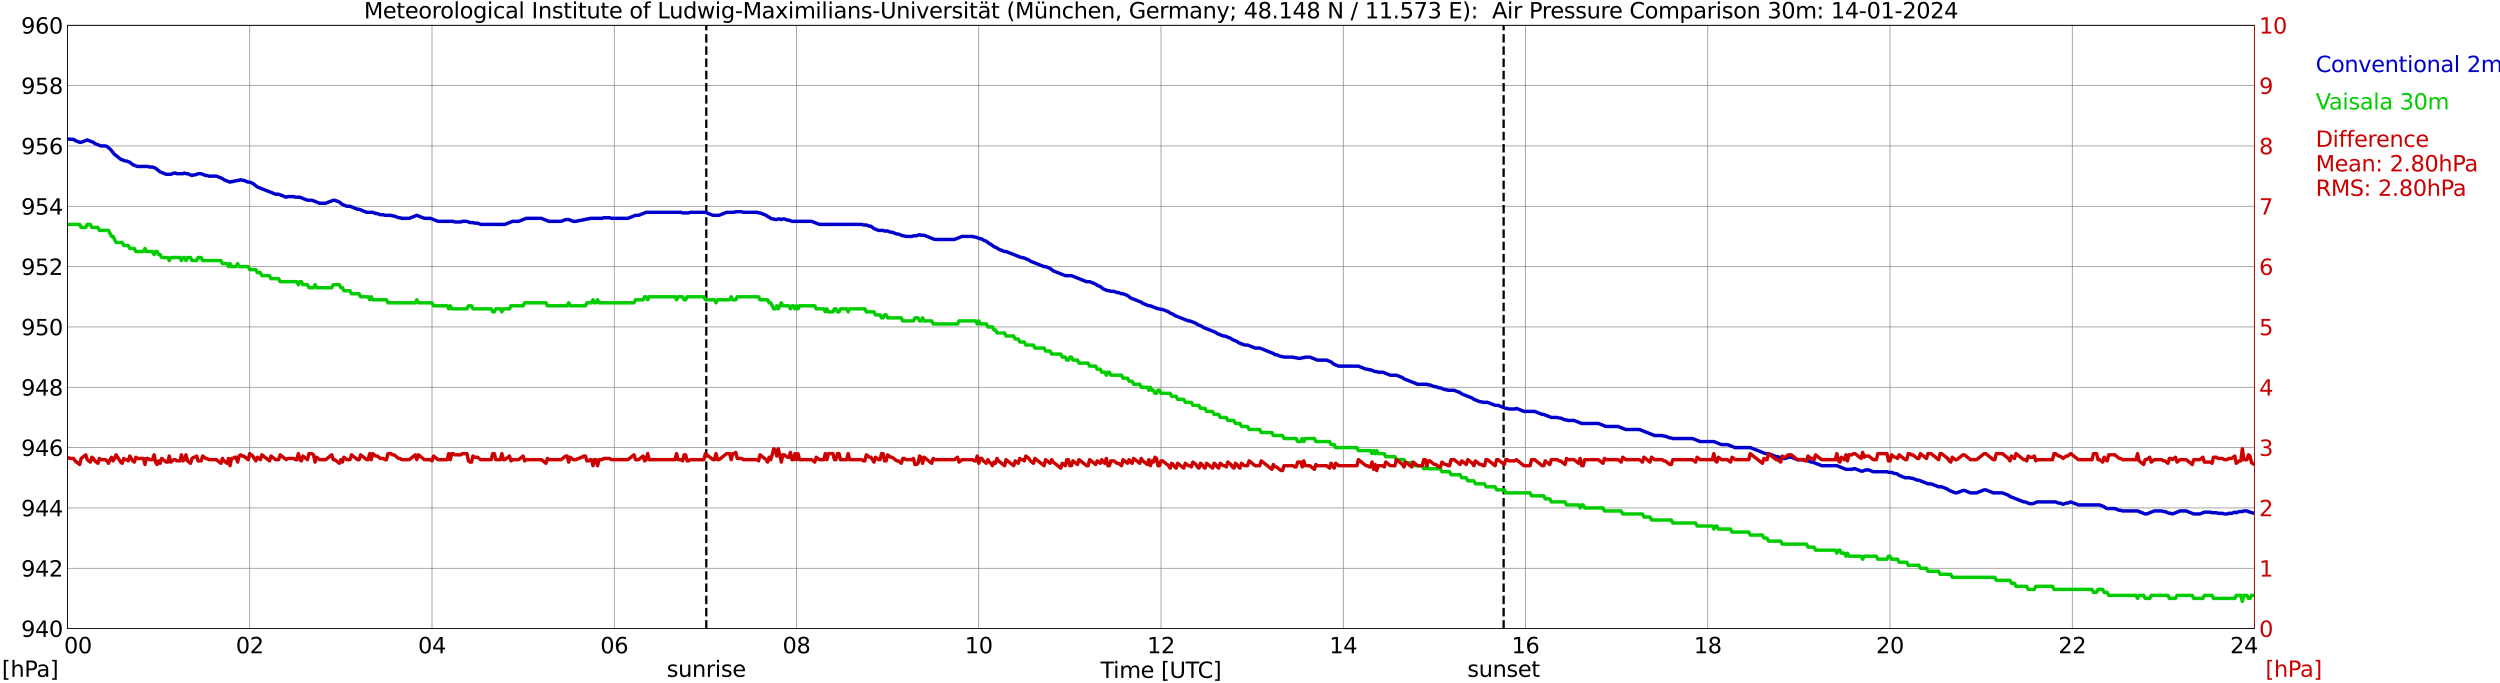 <?xml version="1.0" encoding="utf-8" standalone="no"?>
<!DOCTYPE svg PUBLIC "-//W3C//DTD SVG 1.1//EN"
  "http://www.w3.org/Graphics/SVG/1.1/DTD/svg11.dtd">
<svg xmlns:xlink="http://www.w3.org/1999/xlink" width="1085.4pt" height="296.64pt" viewBox="0 0 1085.4 296.64" xmlns="http://www.w3.org/2000/svg" version="1.1">
 <defs>
  <style type="text/css">*{stroke-linejoin: round; stroke-linecap: butt}</style>
 </defs>
 <g id="figure_1">
  <g id="patch_1">
   <path d="M 0 296.64 
L 1085.4 296.64 
L 1085.4 0 
L 0 0 
z
" style="fill: #ffffff"/>
  </g>
  <g id="axes_1">
   <g id="patch_2">
    <path d="M 29.306 272.909 
L 978.814 272.909 
L 978.814 10.976 
L 29.306 10.976 
z
" style="fill: #ffffff"/>
   </g>
   <g id="patch_3">
    <path d="M 978.814 272.909 
L 978.814 272.909 
L 978.814 10.976 
L 978.814 10.976 
z
" clip-path="url(#p05121b4f55)" style="fill: #d3d3d3; opacity: 0.25; stroke: #d3d3d3; stroke-linejoin: miter"/>
   </g>
   <g id="matplotlib.axis_1">
    <g id="xtick_1">
     <g id="line2d_1">
      <path d="M 29.306 272.909 
L 29.306 10.976 
" clip-path="url(#p05121b4f55)" style="fill: none; stroke: #808080; stroke-width: 0.3; stroke-linecap: square"/>
     </g>
     <g id="line2d_2"/>
     <g id="text_1">
      <!--    00 -->
      <g transform="translate(18.733 283.627) scale(0.095 -0.095)">
       <defs>
        <path id="DejaVuSans-20" transform="scale(0.016)"/>
        <path id="DejaVuSans-30" d="M 2034 4250 
Q 1547 4250 1301 3770 
Q 1056 3291 1056 2328 
Q 1056 1369 1301 889 
Q 1547 409 2034 409 
Q 2525 409 2770 889 
Q 3016 1369 3016 2328 
Q 3016 3291 2770 3770 
Q 2525 4250 2034 4250 
z
M 2034 4750 
Q 2819 4750 3233 4129 
Q 3647 3509 3647 2328 
Q 3647 1150 3233 529 
Q 2819 -91 2034 -91 
Q 1250 -91 836 529 
Q 422 1150 422 2328 
Q 422 3509 836 4129 
Q 1250 4750 2034 4750 
z
" transform="scale(0.016)"/>
       </defs>
       <use xlink:href="#DejaVuSans-20"/>
       <use xlink:href="#DejaVuSans-20" transform="translate(31.787 0)"/>
       <use xlink:href="#DejaVuSans-20" transform="translate(63.574 0)"/>
       <use xlink:href="#DejaVuSans-30" transform="translate(95.361 0)"/>
       <use xlink:href="#DejaVuSans-30" transform="translate(158.984 0)"/>
      </g>
     </g>
    </g>
    <g id="xtick_2">
     <g id="line2d_3">
      <path d="M 108.431 272.909 
L 108.431 10.976 
" clip-path="url(#p05121b4f55)" style="fill: none; stroke: #808080; stroke-width: 0.3; stroke-linecap: square"/>
     </g>
     <g id="line2d_4"/>
     <g id="text_2">
      <!-- 02 -->
      <g transform="translate(102.387 283.627) scale(0.095 -0.095)">
       <defs>
        <path id="DejaVuSans-32" d="M 1228 531 
L 3431 531 
L 3431 0 
L 469 0 
L 469 531 
Q 828 903 1448 1529 
Q 2069 2156 2228 2338 
Q 2531 2678 2651 2914 
Q 2772 3150 2772 3378 
Q 2772 3750 2511 3984 
Q 2250 4219 1831 4219 
Q 1534 4219 1204 4116 
Q 875 4013 500 3803 
L 500 4441 
Q 881 4594 1212 4672 
Q 1544 4750 1819 4750 
Q 2544 4750 2975 4387 
Q 3406 4025 3406 3419 
Q 3406 3131 3298 2873 
Q 3191 2616 2906 2266 
Q 2828 2175 2409 1742 
Q 1991 1309 1228 531 
z
" transform="scale(0.016)"/>
       </defs>
       <use xlink:href="#DejaVuSans-30"/>
       <use xlink:href="#DejaVuSans-32" transform="translate(63.623 0)"/>
      </g>
     </g>
    </g>
    <g id="xtick_3">
     <g id="line2d_5">
      <path d="M 187.557 272.909 
L 187.557 10.976 
" clip-path="url(#p05121b4f55)" style="fill: none; stroke: #808080; stroke-width: 0.3; stroke-linecap: square"/>
     </g>
     <g id="line2d_6"/>
     <g id="text_3">
      <!-- 04 -->
      <g transform="translate(181.513 283.627) scale(0.095 -0.095)">
       <defs>
        <path id="DejaVuSans-34" d="M 2419 4116 
L 825 1625 
L 2419 1625 
L 2419 4116 
z
M 2253 4666 
L 3047 4666 
L 3047 1625 
L 3713 1625 
L 3713 1100 
L 3047 1100 
L 3047 0 
L 2419 0 
L 2419 1100 
L 313 1100 
L 313 1709 
L 2253 4666 
z
" transform="scale(0.016)"/>
       </defs>
       <use xlink:href="#DejaVuSans-30"/>
       <use xlink:href="#DejaVuSans-34" transform="translate(63.623 0)"/>
      </g>
     </g>
    </g>
    <g id="xtick_4">
     <g id="line2d_7">
      <path d="M 266.683 272.909 
L 266.683 10.976 
" clip-path="url(#p05121b4f55)" style="fill: none; stroke: #808080; stroke-width: 0.3; stroke-linecap: square"/>
     </g>
     <g id="line2d_8"/>
     <g id="text_4">
      <!-- 06 -->
      <g transform="translate(260.638 283.627) scale(0.095 -0.095)">
       <defs>
        <path id="DejaVuSans-36" d="M 2113 2584 
Q 1688 2584 1439 2293 
Q 1191 2003 1191 1497 
Q 1191 994 1439 701 
Q 1688 409 2113 409 
Q 2538 409 2786 701 
Q 3034 994 3034 1497 
Q 3034 2003 2786 2293 
Q 2538 2584 2113 2584 
z
M 3366 4563 
L 3366 3988 
Q 3128 4100 2886 4159 
Q 2644 4219 2406 4219 
Q 1781 4219 1451 3797 
Q 1122 3375 1075 2522 
Q 1259 2794 1537 2939 
Q 1816 3084 2150 3084 
Q 2853 3084 3261 2657 
Q 3669 2231 3669 1497 
Q 3669 778 3244 343 
Q 2819 -91 2113 -91 
Q 1303 -91 875 529 
Q 447 1150 447 2328 
Q 447 3434 972 4092 
Q 1497 4750 2381 4750 
Q 2619 4750 2861 4703 
Q 3103 4656 3366 4563 
z
" transform="scale(0.016)"/>
       </defs>
       <use xlink:href="#DejaVuSans-30"/>
       <use xlink:href="#DejaVuSans-36" transform="translate(63.623 0)"/>
      </g>
     </g>
    </g>
    <g id="xtick_5">
     <g id="line2d_9">
      <path d="M 345.808 272.909 
L 345.808 10.976 
" clip-path="url(#p05121b4f55)" style="fill: none; stroke: #808080; stroke-width: 0.3; stroke-linecap: square"/>
     </g>
     <g id="line2d_10"/>
     <g id="text_5">
      <!-- 08 -->
      <g transform="translate(339.764 283.627) scale(0.095 -0.095)">
       <defs>
        <path id="DejaVuSans-38" d="M 2034 2216 
Q 1584 2216 1326 1975 
Q 1069 1734 1069 1313 
Q 1069 891 1326 650 
Q 1584 409 2034 409 
Q 2484 409 2743 651 
Q 3003 894 3003 1313 
Q 3003 1734 2745 1975 
Q 2488 2216 2034 2216 
z
M 1403 2484 
Q 997 2584 770 2862 
Q 544 3141 544 3541 
Q 544 4100 942 4425 
Q 1341 4750 2034 4750 
Q 2731 4750 3128 4425 
Q 3525 4100 3525 3541 
Q 3525 3141 3298 2862 
Q 3072 2584 2669 2484 
Q 3125 2378 3379 2068 
Q 3634 1759 3634 1313 
Q 3634 634 3220 271 
Q 2806 -91 2034 -91 
Q 1263 -91 848 271 
Q 434 634 434 1313 
Q 434 1759 690 2068 
Q 947 2378 1403 2484 
z
M 1172 3481 
Q 1172 3119 1398 2916 
Q 1625 2713 2034 2713 
Q 2441 2713 2670 2916 
Q 2900 3119 2900 3481 
Q 2900 3844 2670 4047 
Q 2441 4250 2034 4250 
Q 1625 4250 1398 4047 
Q 1172 3844 1172 3481 
z
" transform="scale(0.016)"/>
       </defs>
       <use xlink:href="#DejaVuSans-30"/>
       <use xlink:href="#DejaVuSans-38" transform="translate(63.623 0)"/>
      </g>
     </g>
    </g>
    <g id="xtick_6">
     <g id="line2d_11">
      <path d="M 424.934 272.909 
L 424.934 10.976 
" clip-path="url(#p05121b4f55)" style="fill: none; stroke: #808080; stroke-width: 0.3; stroke-linecap: square"/>
     </g>
     <g id="line2d_12"/>
     <g id="text_6">
      <!-- 10 -->
      <g transform="translate(418.89 283.627) scale(0.095 -0.095)">
       <defs>
        <path id="DejaVuSans-31" d="M 794 531 
L 1825 531 
L 1825 4091 
L 703 3866 
L 703 4441 
L 1819 4666 
L 2450 4666 
L 2450 531 
L 3481 531 
L 3481 0 
L 794 0 
L 794 531 
z
" transform="scale(0.016)"/>
       </defs>
       <use xlink:href="#DejaVuSans-31"/>
       <use xlink:href="#DejaVuSans-30" transform="translate(63.623 0)"/>
      </g>
     </g>
    </g>
    <g id="xtick_7">
     <g id="line2d_13">
      <path d="M 504.06 272.909 
L 504.06 10.976 
" clip-path="url(#p05121b4f55)" style="fill: none; stroke: #808080; stroke-width: 0.3; stroke-linecap: square"/>
     </g>
     <g id="line2d_14"/>
     <g id="text_7">
      <!-- 12 -->
      <g transform="translate(498.015 283.627) scale(0.095 -0.095)">
       <use xlink:href="#DejaVuSans-31"/>
       <use xlink:href="#DejaVuSans-32" transform="translate(63.623 0)"/>
      </g>
     </g>
    </g>
    <g id="xtick_8">
     <g id="line2d_15">
      <path d="M 583.185 272.909 
L 583.185 10.976 
" clip-path="url(#p05121b4f55)" style="fill: none; stroke: #808080; stroke-width: 0.3; stroke-linecap: square"/>
     </g>
     <g id="line2d_16"/>
     <g id="text_8">
      <!-- 14 -->
      <g transform="translate(577.141 283.627) scale(0.095 -0.095)">
       <use xlink:href="#DejaVuSans-31"/>
       <use xlink:href="#DejaVuSans-34" transform="translate(63.623 0)"/>
      </g>
     </g>
    </g>
    <g id="xtick_9">
     <g id="line2d_17">
      <path d="M 662.311 272.909 
L 662.311 10.976 
" clip-path="url(#p05121b4f55)" style="fill: none; stroke: #808080; stroke-width: 0.3; stroke-linecap: square"/>
     </g>
     <g id="line2d_18"/>
     <g id="text_9">
      <!-- 16 -->
      <g transform="translate(656.267 283.627) scale(0.095 -0.095)">
       <use xlink:href="#DejaVuSans-31"/>
       <use xlink:href="#DejaVuSans-36" transform="translate(63.623 0)"/>
      </g>
     </g>
    </g>
    <g id="xtick_10">
     <g id="line2d_19">
      <path d="M 741.437 272.909 
L 741.437 10.976 
" clip-path="url(#p05121b4f55)" style="fill: none; stroke: #808080; stroke-width: 0.3; stroke-linecap: square"/>
     </g>
     <g id="line2d_20"/>
     <g id="text_10">
      <!-- 18 -->
      <g transform="translate(735.392 283.627) scale(0.095 -0.095)">
       <use xlink:href="#DejaVuSans-31"/>
       <use xlink:href="#DejaVuSans-38" transform="translate(63.623 0)"/>
      </g>
     </g>
    </g>
    <g id="xtick_11">
     <g id="line2d_21">
      <path d="M 820.562 272.909 
L 820.562 10.976 
" clip-path="url(#p05121b4f55)" style="fill: none; stroke: #808080; stroke-width: 0.3; stroke-linecap: square"/>
     </g>
     <g id="line2d_22"/>
     <g id="text_11">
      <!-- 20 -->
      <g transform="translate(814.518 283.627) scale(0.095 -0.095)">
       <use xlink:href="#DejaVuSans-32"/>
       <use xlink:href="#DejaVuSans-30" transform="translate(63.623 0)"/>
      </g>
     </g>
    </g>
    <g id="xtick_12">
     <g id="line2d_23">
      <path d="M 899.688 272.909 
L 899.688 10.976 
" clip-path="url(#p05121b4f55)" style="fill: none; stroke: #808080; stroke-width: 0.3; stroke-linecap: square"/>
     </g>
     <g id="line2d_24"/>
     <g id="text_12">
      <!-- 22 -->
      <g transform="translate(893.644 283.627) scale(0.095 -0.095)">
       <use xlink:href="#DejaVuSans-32"/>
       <use xlink:href="#DejaVuSans-32" transform="translate(63.623 0)"/>
      </g>
     </g>
    </g>
    <g id="xtick_13">
     <g id="line2d_25">
      <path d="M 978.814 272.909 
L 978.814 10.976 
" clip-path="url(#p05121b4f55)" style="fill: none; stroke: #808080; stroke-width: 0.3; stroke-linecap: square"/>
     </g>
     <g id="line2d_26"/>
     <g id="text_13">
      <!-- 24    -->
      <g transform="translate(968.241 283.627) scale(0.095 -0.095)">
       <use xlink:href="#DejaVuSans-32"/>
       <use xlink:href="#DejaVuSans-34" transform="translate(63.623 0)"/>
       <use xlink:href="#DejaVuSans-20" transform="translate(127.246 0)"/>
       <use xlink:href="#DejaVuSans-20" transform="translate(159.033 0)"/>
       <use xlink:href="#DejaVuSans-20" transform="translate(190.82 0)"/>
      </g>
     </g>
    </g>
    <g id="text_14">
     <!-- Time [UTC] -->
     <g transform="translate(477.806 294.322) scale(0.095 -0.095)">
      <defs>
       <path id="DejaVuSans-54" d="M -19 4666 
L 3928 4666 
L 3928 4134 
L 2272 4134 
L 2272 0 
L 1638 0 
L 1638 4134 
L -19 4134 
L -19 4666 
z
" transform="scale(0.016)"/>
       <path id="DejaVuSans-69" d="M 603 3500 
L 1178 3500 
L 1178 0 
L 603 0 
L 603 3500 
z
M 603 4863 
L 1178 4863 
L 1178 4134 
L 603 4134 
L 603 4863 
z
" transform="scale(0.016)"/>
       <path id="DejaVuSans-6d" d="M 3328 2828 
Q 3544 3216 3844 3400 
Q 4144 3584 4550 3584 
Q 5097 3584 5394 3201 
Q 5691 2819 5691 2113 
L 5691 0 
L 5113 0 
L 5113 2094 
Q 5113 2597 4934 2840 
Q 4756 3084 4391 3084 
Q 3944 3084 3684 2787 
Q 3425 2491 3425 1978 
L 3425 0 
L 2847 0 
L 2847 2094 
Q 2847 2600 2669 2842 
Q 2491 3084 2119 3084 
Q 1678 3084 1418 2786 
Q 1159 2488 1159 1978 
L 1159 0 
L 581 0 
L 581 3500 
L 1159 3500 
L 1159 2956 
Q 1356 3278 1631 3431 
Q 1906 3584 2284 3584 
Q 2666 3584 2933 3390 
Q 3200 3197 3328 2828 
z
" transform="scale(0.016)"/>
       <path id="DejaVuSans-65" d="M 3597 1894 
L 3597 1613 
L 953 1613 
Q 991 1019 1311 708 
Q 1631 397 2203 397 
Q 2534 397 2845 478 
Q 3156 559 3463 722 
L 3463 178 
Q 3153 47 2828 -22 
Q 2503 -91 2169 -91 
Q 1331 -91 842 396 
Q 353 884 353 1716 
Q 353 2575 817 3079 
Q 1281 3584 2069 3584 
Q 2775 3584 3186 3129 
Q 3597 2675 3597 1894 
z
M 3022 2063 
Q 3016 2534 2758 2815 
Q 2500 3097 2075 3097 
Q 1594 3097 1305 2825 
Q 1016 2553 972 2059 
L 3022 2063 
z
" transform="scale(0.016)"/>
       <path id="DejaVuSans-5b" d="M 550 4863 
L 1875 4863 
L 1875 4416 
L 1125 4416 
L 1125 -397 
L 1875 -397 
L 1875 -844 
L 550 -844 
L 550 4863 
z
" transform="scale(0.016)"/>
       <path id="DejaVuSans-55" d="M 556 4666 
L 1191 4666 
L 1191 1831 
Q 1191 1081 1462 751 
Q 1734 422 2344 422 
Q 2950 422 3222 751 
Q 3494 1081 3494 1831 
L 3494 4666 
L 4128 4666 
L 4128 1753 
Q 4128 841 3676 375 
Q 3225 -91 2344 -91 
Q 1459 -91 1007 375 
Q 556 841 556 1753 
L 556 4666 
z
" transform="scale(0.016)"/>
       <path id="DejaVuSans-43" d="M 4122 4306 
L 4122 3641 
Q 3803 3938 3442 4084 
Q 3081 4231 2675 4231 
Q 1875 4231 1450 3742 
Q 1025 3253 1025 2328 
Q 1025 1406 1450 917 
Q 1875 428 2675 428 
Q 3081 428 3442 575 
Q 3803 722 4122 1019 
L 4122 359 
Q 3791 134 3420 21 
Q 3050 -91 2638 -91 
Q 1578 -91 968 557 
Q 359 1206 359 2328 
Q 359 3453 968 4101 
Q 1578 4750 2638 4750 
Q 3056 4750 3426 4639 
Q 3797 4528 4122 4306 
z
" transform="scale(0.016)"/>
       <path id="DejaVuSans-5d" d="M 1947 4863 
L 1947 -844 
L 622 -844 
L 622 -397 
L 1369 -397 
L 1369 4416 
L 622 4416 
L 622 4863 
L 1947 4863 
z
" transform="scale(0.016)"/>
      </defs>
      <use xlink:href="#DejaVuSans-54"/>
      <use xlink:href="#DejaVuSans-69" transform="translate(57.959 0)"/>
      <use xlink:href="#DejaVuSans-6d" transform="translate(85.742 0)"/>
      <use xlink:href="#DejaVuSans-65" transform="translate(183.154 0)"/>
      <use xlink:href="#DejaVuSans-20" transform="translate(244.678 0)"/>
      <use xlink:href="#DejaVuSans-5b" transform="translate(276.465 0)"/>
      <use xlink:href="#DejaVuSans-55" transform="translate(315.479 0)"/>
      <use xlink:href="#DejaVuSans-54" transform="translate(388.672 0)"/>
      <use xlink:href="#DejaVuSans-43" transform="translate(443.881 0)"/>
      <use xlink:href="#DejaVuSans-5d" transform="translate(513.705 0)"/>
     </g>
    </g>
   </g>
   <g id="matplotlib.axis_2">
    <g id="ytick_1">
     <g id="line2d_27">
      <path d="M 29.306 272.909 
L 978.814 272.909 
" clip-path="url(#p05121b4f55)" style="fill: none; stroke: #808080; stroke-width: 0.3; stroke-linecap: square"/>
     </g>
     <g id="line2d_28"/>
     <g id="text_15">
      <!-- 940 -->
      <g transform="translate(9.173 276.518) scale(0.095 -0.095)">
       <defs>
        <path id="DejaVuSans-39" d="M 703 97 
L 703 672 
Q 941 559 1184 500 
Q 1428 441 1663 441 
Q 2288 441 2617 861 
Q 2947 1281 2994 2138 
Q 2813 1869 2534 1725 
Q 2256 1581 1919 1581 
Q 1219 1581 811 2004 
Q 403 2428 403 3163 
Q 403 3881 828 4315 
Q 1253 4750 1959 4750 
Q 2769 4750 3195 4129 
Q 3622 3509 3622 2328 
Q 3622 1225 3098 567 
Q 2575 -91 1691 -91 
Q 1453 -91 1209 -44 
Q 966 3 703 97 
z
M 1959 2075 
Q 2384 2075 2632 2365 
Q 2881 2656 2881 3163 
Q 2881 3666 2632 3958 
Q 2384 4250 1959 4250 
Q 1534 4250 1286 3958 
Q 1038 3666 1038 3163 
Q 1038 2656 1286 2365 
Q 1534 2075 1959 2075 
z
" transform="scale(0.016)"/>
       </defs>
       <use xlink:href="#DejaVuSans-39"/>
       <use xlink:href="#DejaVuSans-34" transform="translate(63.623 0)"/>
       <use xlink:href="#DejaVuSans-30" transform="translate(127.246 0)"/>
      </g>
     </g>
    </g>
    <g id="ytick_2">
     <g id="line2d_29">
      <path d="M 29.306 246.715 
L 978.814 246.715 
" clip-path="url(#p05121b4f55)" style="fill: none; stroke: #808080; stroke-width: 0.3; stroke-linecap: square"/>
     </g>
     <g id="line2d_30"/>
     <g id="text_16">
      <!-- 942 -->
      <g transform="translate(9.173 250.325) scale(0.095 -0.095)">
       <use xlink:href="#DejaVuSans-39"/>
       <use xlink:href="#DejaVuSans-34" transform="translate(63.623 0)"/>
       <use xlink:href="#DejaVuSans-32" transform="translate(127.246 0)"/>
      </g>
     </g>
    </g>
    <g id="ytick_3">
     <g id="line2d_31">
      <path d="M 29.306 220.522 
L 978.814 220.522 
" clip-path="url(#p05121b4f55)" style="fill: none; stroke: #808080; stroke-width: 0.3; stroke-linecap: square"/>
     </g>
     <g id="line2d_32"/>
     <g id="text_17">
      <!-- 944 -->
      <g transform="translate(9.173 224.131) scale(0.095 -0.095)">
       <use xlink:href="#DejaVuSans-39"/>
       <use xlink:href="#DejaVuSans-34" transform="translate(63.623 0)"/>
       <use xlink:href="#DejaVuSans-34" transform="translate(127.246 0)"/>
      </g>
     </g>
    </g>
    <g id="ytick_4">
     <g id="line2d_33">
      <path d="M 29.306 194.329 
L 978.814 194.329 
" clip-path="url(#p05121b4f55)" style="fill: none; stroke: #808080; stroke-width: 0.3; stroke-linecap: square"/>
     </g>
     <g id="line2d_34"/>
     <g id="text_18">
      <!-- 946 -->
      <g transform="translate(9.173 197.938) scale(0.095 -0.095)">
       <use xlink:href="#DejaVuSans-39"/>
       <use xlink:href="#DejaVuSans-34" transform="translate(63.623 0)"/>
       <use xlink:href="#DejaVuSans-36" transform="translate(127.246 0)"/>
      </g>
     </g>
    </g>
    <g id="ytick_5">
     <g id="line2d_35">
      <path d="M 29.306 168.136 
L 978.814 168.136 
" clip-path="url(#p05121b4f55)" style="fill: none; stroke: #808080; stroke-width: 0.3; stroke-linecap: square"/>
     </g>
     <g id="line2d_36"/>
     <g id="text_19">
      <!-- 948 -->
      <g transform="translate(9.173 171.745) scale(0.095 -0.095)">
       <use xlink:href="#DejaVuSans-39"/>
       <use xlink:href="#DejaVuSans-34" transform="translate(63.623 0)"/>
       <use xlink:href="#DejaVuSans-38" transform="translate(127.246 0)"/>
      </g>
     </g>
    </g>
    <g id="ytick_6">
     <g id="line2d_37">
      <path d="M 29.306 141.942 
L 978.814 141.942 
" clip-path="url(#p05121b4f55)" style="fill: none; stroke: #808080; stroke-width: 0.3; stroke-linecap: square"/>
     </g>
     <g id="line2d_38"/>
     <g id="text_20">
      <!-- 950 -->
      <g transform="translate(9.173 145.551) scale(0.095 -0.095)">
       <defs>
        <path id="DejaVuSans-35" d="M 691 4666 
L 3169 4666 
L 3169 4134 
L 1269 4134 
L 1269 2991 
Q 1406 3038 1543 3061 
Q 1681 3084 1819 3084 
Q 2600 3084 3056 2656 
Q 3513 2228 3513 1497 
Q 3513 744 3044 326 
Q 2575 -91 1722 -91 
Q 1428 -91 1123 -41 
Q 819 9 494 109 
L 494 744 
Q 775 591 1075 516 
Q 1375 441 1709 441 
Q 2250 441 2565 725 
Q 2881 1009 2881 1497 
Q 2881 1984 2565 2268 
Q 2250 2553 1709 2553 
Q 1456 2553 1204 2497 
Q 953 2441 691 2322 
L 691 4666 
z
" transform="scale(0.016)"/>
       </defs>
       <use xlink:href="#DejaVuSans-39"/>
       <use xlink:href="#DejaVuSans-35" transform="translate(63.623 0)"/>
       <use xlink:href="#DejaVuSans-30" transform="translate(127.246 0)"/>
      </g>
     </g>
    </g>
    <g id="ytick_7">
     <g id="line2d_39">
      <path d="M 29.306 115.749 
L 978.814 115.749 
" clip-path="url(#p05121b4f55)" style="fill: none; stroke: #808080; stroke-width: 0.3; stroke-linecap: square"/>
     </g>
     <g id="line2d_40"/>
     <g id="text_21">
      <!-- 952 -->
      <g transform="translate(9.173 119.358) scale(0.095 -0.095)">
       <use xlink:href="#DejaVuSans-39"/>
       <use xlink:href="#DejaVuSans-35" transform="translate(63.623 0)"/>
       <use xlink:href="#DejaVuSans-32" transform="translate(127.246 0)"/>
      </g>
     </g>
    </g>
    <g id="ytick_8">
     <g id="line2d_41">
      <path d="M 29.306 89.556 
L 978.814 89.556 
" clip-path="url(#p05121b4f55)" style="fill: none; stroke: #808080; stroke-width: 0.3; stroke-linecap: square"/>
     </g>
     <g id="line2d_42"/>
     <g id="text_22">
      <!-- 954 -->
      <g transform="translate(9.173 93.165) scale(0.095 -0.095)">
       <use xlink:href="#DejaVuSans-39"/>
       <use xlink:href="#DejaVuSans-35" transform="translate(63.623 0)"/>
       <use xlink:href="#DejaVuSans-34" transform="translate(127.246 0)"/>
      </g>
     </g>
    </g>
    <g id="ytick_9">
     <g id="line2d_43">
      <path d="M 29.306 63.362 
L 978.814 63.362 
" clip-path="url(#p05121b4f55)" style="fill: none; stroke: #808080; stroke-width: 0.3; stroke-linecap: square"/>
     </g>
     <g id="line2d_44"/>
     <g id="text_23">
      <!-- 956 -->
      <g transform="translate(9.173 66.972) scale(0.095 -0.095)">
       <use xlink:href="#DejaVuSans-39"/>
       <use xlink:href="#DejaVuSans-35" transform="translate(63.623 0)"/>
       <use xlink:href="#DejaVuSans-36" transform="translate(127.246 0)"/>
      </g>
     </g>
    </g>
    <g id="ytick_10">
     <g id="line2d_45">
      <path d="M 29.306 37.169 
L 978.814 37.169 
" clip-path="url(#p05121b4f55)" style="fill: none; stroke: #808080; stroke-width: 0.3; stroke-linecap: square"/>
     </g>
     <g id="line2d_46"/>
     <g id="text_24">
      <!-- 958 -->
      <g transform="translate(9.173 40.778) scale(0.095 -0.095)">
       <use xlink:href="#DejaVuSans-39"/>
       <use xlink:href="#DejaVuSans-35" transform="translate(63.623 0)"/>
       <use xlink:href="#DejaVuSans-38" transform="translate(127.246 0)"/>
      </g>
     </g>
    </g>
    <g id="ytick_11">
     <g id="line2d_47">
      <path d="M 29.306 10.976 
L 978.814 10.976 
" clip-path="url(#p05121b4f55)" style="fill: none; stroke: #808080; stroke-width: 0.3; stroke-linecap: square"/>
     </g>
     <g id="line2d_48"/>
     <g id="text_25">
      <!-- 960 -->
      <g transform="translate(9.173 14.585) scale(0.095 -0.095)">
       <use xlink:href="#DejaVuSans-39"/>
       <use xlink:href="#DejaVuSans-36" transform="translate(63.623 0)"/>
       <use xlink:href="#DejaVuSans-30" transform="translate(127.246 0)"/>
      </g>
     </g>
    </g>
   </g>
   <g id="line2d_49">
    <path d="M 306.641 272.909 
L 306.641 10.976 
" clip-path="url(#p05121b4f55)" style="fill: none; stroke-dasharray: 3.7,1.6; stroke-dashoffset: 0; stroke: #000000"/>
   </g>
   <g id="line2d_50">
    <path d="M 652.816 272.909 
L 652.816 10.976 
" clip-path="url(#p05121b4f55)" style="fill: none; stroke-dasharray: 3.7,1.6; stroke-dashoffset: 0; stroke: #000000"/>
   </g>
   <g id="line2d_51">
    <path d="M 29.306 60.306 
L 30.625 60.481 
L 31.943 60.481 
L 32.603 61.005 
L 34.581 61.791 
L 35.24 61.791 
L 37.878 60.743 
L 40.515 61.791 
L 41.175 62.315 
L 43.812 63.362 
L 45.79 63.362 
L 46.45 63.624 
L 47.768 64.672 
L 49.747 67.029 
L 52.384 69.125 
L 54.362 69.911 
L 55.022 69.911 
L 56.34 70.434 
L 57.659 71.482 
L 59.637 72.268 
L 64.253 72.268 
L 64.912 72.53 
L 66.231 72.53 
L 67.55 73.054 
L 69.528 74.625 
L 72.166 75.673 
L 74.144 75.673 
L 75.462 75.149 
L 76.122 75.149 
L 76.781 75.411 
L 79.419 75.411 
L 80.078 75.149 
L 80.737 75.411 
L 81.397 75.411 
L 83.375 76.197 
L 84.034 75.935 
L 84.694 75.935 
L 86.013 75.411 
L 87.331 75.411 
L 89.309 76.197 
L 89.969 76.197 
L 90.628 76.459 
L 93.925 76.459 
L 96.563 77.507 
L 97.222 78.031 
L 99.86 79.078 
L 100.519 78.816 
L 101.178 78.816 
L 101.838 78.554 
L 102.497 78.554 
L 103.156 78.292 
L 103.816 78.292 
L 104.475 78.031 
L 105.135 78.292 
L 105.794 78.292 
L 107.772 79.078 
L 108.431 79.078 
L 109.75 79.602 
L 111.728 81.174 
L 119.641 84.317 
L 120.96 84.317 
L 124.257 85.627 
L 124.916 85.365 
L 127.553 85.365 
L 128.213 85.627 
L 130.191 85.627 
L 133.488 86.936 
L 135.466 86.936 
L 138.763 88.246 
L 141.4 88.246 
L 144.697 86.936 
L 145.357 86.936 
L 147.335 87.722 
L 148.654 88.77 
L 150.632 89.556 
L 151.951 89.556 
L 155.247 90.865 
L 155.907 90.865 
L 159.204 92.175 
L 161.841 92.175 
L 163.16 92.699 
L 163.819 92.699 
L 165.138 93.223 
L 166.457 93.223 
L 167.116 93.485 
L 169.754 93.485 
L 170.413 93.747 
L 171.073 93.747 
L 173.051 94.532 
L 173.71 94.532 
L 174.37 94.794 
L 177.666 94.794 
L 180.963 93.485 
L 184.26 94.794 
L 186.898 94.794 
L 190.195 96.104 
L 196.788 96.104 
L 197.448 96.366 
L 200.085 96.366 
L 200.745 96.104 
L 202.723 96.104 
L 204.042 96.628 
L 205.36 96.628 
L 206.02 96.89 
L 207.339 96.89 
L 208.657 97.414 
L 219.207 97.414 
L 222.504 96.104 
L 225.142 96.104 
L 228.439 94.794 
L 235.033 94.794 
L 238.329 96.104 
L 243.604 96.104 
L 245.583 95.318 
L 246.901 95.318 
L 248.88 96.104 
L 250.198 96.104 
L 250.858 95.842 
L 251.517 95.842 
L 252.176 95.58 
L 252.836 95.58 
L 253.495 95.318 
L 254.155 95.318 
L 254.814 95.056 
L 255.473 95.056 
L 256.133 94.794 
L 261.408 94.794 
L 262.067 94.532 
L 264.705 94.532 
L 265.364 94.794 
L 272.617 94.794 
L 275.914 93.485 
L 277.233 93.485 
L 280.53 92.175 
L 295.696 92.175 
L 296.355 92.437 
L 298.992 92.437 
L 299.652 92.175 
L 306.246 92.175 
L 309.543 93.485 
L 312.18 93.485 
L 315.477 92.175 
L 318.774 92.175 
L 319.433 91.913 
L 322.071 91.913 
L 322.73 92.175 
L 328.665 92.175 
L 329.324 92.437 
L 329.983 92.437 
L 332.621 93.485 
L 333.28 94.008 
L 333.94 94.27 
L 334.599 94.794 
L 335.258 95.056 
L 335.918 95.056 
L 336.577 95.318 
L 337.236 95.318 
L 337.896 95.056 
L 338.555 95.056 
L 339.215 95.318 
L 339.874 95.056 
L 340.533 95.056 
L 341.852 95.58 
L 342.512 95.58 
L 343.83 96.104 
L 352.402 96.104 
L 355.699 97.414 
L 374.162 97.414 
L 374.821 97.676 
L 376.14 97.676 
L 377.459 98.199 
L 378.118 98.199 
L 379.437 99.247 
L 381.415 100.033 
L 383.393 100.033 
L 384.053 100.295 
L 385.371 100.295 
L 386.69 100.819 
L 387.349 100.819 
L 389.328 101.605 
L 389.987 101.605 
L 391.965 102.39 
L 392.624 102.39 
L 393.284 102.652 
L 395.921 102.652 
L 396.581 102.39 
L 397.899 102.39 
L 399.218 101.866 
L 399.878 102.128 
L 401.196 102.128 
L 405.812 103.962 
L 414.384 103.962 
L 417.681 102.652 
L 422.297 102.652 
L 422.956 102.914 
L 423.615 102.914 
L 425.593 103.7 
L 426.253 103.7 
L 426.912 104.224 
L 428.231 104.748 
L 429.55 105.795 
L 430.209 106.057 
L 431.528 107.105 
L 432.847 107.629 
L 433.506 108.153 
L 436.144 109.201 
L 436.803 109.201 
L 443.397 111.82 
L 444.056 111.82 
L 446.694 112.868 
L 447.353 113.392 
L 453.287 115.749 
L 453.947 115.749 
L 455.925 116.535 
L 457.244 117.582 
L 462.519 119.678 
L 465.156 119.678 
L 471.75 122.297 
L 473.069 122.297 
L 475.706 123.345 
L 476.366 123.869 
L 477.685 124.393 
L 479.003 125.44 
L 480.981 126.226 
L 481.641 126.226 
L 482.3 126.488 
L 483.619 126.488 
L 484.938 127.012 
L 485.597 127.012 
L 486.916 127.536 
L 487.575 127.536 
L 489.553 128.322 
L 490.872 129.369 
L 495.488 131.203 
L 496.147 131.727 
L 498.785 132.775 
L 499.444 132.775 
L 502.741 134.084 
L 503.4 134.084 
L 504.06 134.346 
L 504.719 134.346 
L 507.357 135.394 
L 508.016 135.918 
L 509.335 136.442 
L 509.994 136.966 
L 515.929 139.323 
L 516.588 139.323 
L 519.226 140.371 
L 519.885 140.895 
L 521.863 141.68 
L 522.522 142.204 
L 527.797 144.3 
L 528.457 144.824 
L 531.094 145.871 
L 531.754 145.871 
L 534.391 146.919 
L 535.051 147.443 
L 537.029 148.229 
L 537.688 148.753 
L 540.326 149.8 
L 541.644 149.8 
L 544.941 151.11 
L 546.919 151.11 
L 552.854 153.467 
L 553.513 153.991 
L 554.173 153.991 
L 556.151 154.777 
L 556.81 154.777 
L 557.47 155.039 
L 561.426 155.039 
L 562.085 155.301 
L 562.745 155.301 
L 563.404 155.563 
L 564.723 155.563 
L 565.382 155.301 
L 566.042 155.301 
L 566.701 155.039 
L 568.679 155.039 
L 571.976 156.349 
L 575.932 156.349 
L 577.91 157.134 
L 579.229 158.182 
L 581.207 158.968 
L 589.779 158.968 
L 593.076 160.278 
L 593.736 160.278 
L 594.395 160.539 
L 595.054 160.539 
L 597.032 161.325 
L 597.692 161.325 
L 598.351 161.587 
L 600.329 161.587 
L 603.626 162.897 
L 606.264 162.897 
L 608.901 163.945 
L 609.561 164.468 
L 615.495 166.826 
L 619.451 166.826 
L 620.111 167.088 
L 620.77 167.088 
L 622.748 167.874 
L 623.408 167.874 
L 624.726 168.397 
L 625.386 168.397 
L 627.364 169.183 
L 628.023 169.183 
L 628.683 169.445 
L 631.32 169.445 
L 633.958 170.493 
L 634.617 171.017 
L 639.233 172.85 
L 639.892 173.374 
L 642.53 174.422 
L 643.189 174.422 
L 643.848 174.684 
L 645.827 174.684 
L 649.123 175.994 
L 650.442 175.994 
L 653.739 177.303 
L 654.399 177.303 
L 655.058 177.565 
L 657.695 177.565 
L 658.355 177.303 
L 661.652 178.613 
L 666.267 178.613 
L 669.564 179.923 
L 670.224 179.923 
L 673.521 181.232 
L 676.158 181.232 
L 676.817 181.494 
L 677.477 181.494 
L 679.455 182.28 
L 680.114 182.28 
L 680.774 182.542 
L 683.411 182.542 
L 686.708 183.852 
L 693.961 183.852 
L 697.258 185.161 
L 702.533 185.161 
L 705.83 186.471 
L 711.765 186.471 
L 718.358 189.09 
L 721.655 189.09 
L 722.315 189.352 
L 722.974 189.352 
L 724.952 190.138 
L 725.612 190.138 
L 726.271 190.4 
L 734.843 190.4 
L 738.14 191.71 
L 744.074 191.71 
L 747.371 193.019 
L 750.009 193.019 
L 753.306 194.329 
L 759.899 194.329 
L 766.493 196.948 
L 767.812 196.948 
L 771.109 198.258 
L 771.768 198.258 
L 773.087 198.782 
L 773.746 198.782 
L 774.406 199.044 
L 775.065 199.044 
L 776.384 198.52 
L 777.703 198.52 
L 780.34 199.568 
L 782.978 199.568 
L 783.637 199.829 
L 784.296 199.829 
L 786.275 200.615 
L 786.934 200.615 
L 790.89 202.187 
L 797.484 202.187 
L 801.44 203.758 
L 804.078 203.758 
L 804.737 203.497 
L 805.397 203.497 
L 808.034 204.544 
L 808.694 204.544 
L 810.012 204.02 
L 811.331 204.02 
L 813.309 204.806 
L 819.244 204.806 
L 819.903 205.068 
L 821.222 205.068 
L 822.541 205.592 
L 823.2 205.592 
L 823.859 205.854 
L 824.519 206.378 
L 827.156 207.426 
L 829.134 207.426 
L 829.794 207.687 
L 830.453 207.687 
L 832.431 208.473 
L 833.091 208.473 
L 837.047 210.045 
L 838.366 210.045 
L 841.663 211.355 
L 842.981 211.355 
L 845.619 212.402 
L 846.278 212.926 
L 848.916 213.974 
L 849.575 213.974 
L 852.213 212.926 
L 852.872 212.926 
L 855.51 213.974 
L 858.147 213.974 
L 861.444 212.664 
L 862.103 212.664 
L 865.4 213.974 
L 869.357 213.974 
L 871.994 215.022 
L 872.653 215.545 
L 878.588 217.903 
L 879.247 217.903 
L 881.225 218.689 
L 882.544 218.689 
L 884.522 217.903 
L 892.435 217.903 
L 893.754 218.427 
L 894.413 218.427 
L 895.732 218.951 
L 897.051 218.427 
L 897.71 218.427 
L 899.029 217.903 
L 902.326 219.213 
L 911.557 219.213 
L 913.535 219.998 
L 914.194 220.522 
L 914.854 220.784 
L 918.151 220.784 
L 920.129 221.57 
L 920.788 221.57 
L 921.448 221.832 
L 928.041 221.832 
L 931.338 223.142 
L 931.998 223.142 
L 935.295 221.832 
L 938.592 221.832 
L 939.251 222.094 
L 939.91 222.094 
L 941.888 222.88 
L 942.548 222.88 
L 943.207 223.142 
L 946.504 221.832 
L 949.142 221.832 
L 952.438 223.142 
L 955.076 223.142 
L 957.054 222.356 
L 959.692 222.356 
L 960.351 222.618 
L 962.329 222.618 
L 962.989 222.88 
L 964.967 222.88 
L 965.626 223.142 
L 966.945 223.142 
L 967.604 222.88 
L 968.923 222.88 
L 970.242 222.356 
L 970.901 222.618 
L 972.22 222.094 
L 973.539 222.094 
L 974.198 221.832 
L 975.517 221.832 
L 976.836 222.356 
L 978.154 222.705 
L 978.154 222.705 
" clip-path="url(#p05121b4f55)" style="fill: none; stroke: #0000cc; stroke-width: 1.5; stroke-linecap: square"/>
   </g>
   <g id="line2d_52">
    <path d="M 29.306 97.414 
L 34.581 97.414 
L 35.24 98.723 
L 37.218 98.723 
L 37.878 97.414 
L 39.197 97.414 
L 39.856 98.723 
L 42.493 98.723 
L 43.153 100.033 
L 47.109 100.033 
L 48.428 102.652 
L 49.087 102.652 
L 50.406 105.272 
L 53.043 105.272 
L 53.703 106.581 
L 55.681 106.581 
L 56.34 107.891 
L 58.319 107.891 
L 58.978 109.201 
L 62.275 109.201 
L 62.934 107.891 
L 63.594 109.201 
L 66.231 109.201 
L 66.89 110.51 
L 67.55 109.201 
L 68.209 109.201 
L 68.869 110.51 
L 69.528 110.51 
L 70.187 111.82 
L 72.825 111.82 
L 73.484 113.13 
L 74.144 111.82 
L 78.1 111.82 
L 78.759 113.13 
L 79.419 111.82 
L 80.078 111.82 
L 80.737 113.13 
L 81.397 111.82 
L 82.716 111.82 
L 83.375 113.13 
L 85.353 113.13 
L 86.013 111.82 
L 87.331 111.82 
L 87.991 113.13 
L 95.903 113.13 
L 96.563 114.439 
L 98.541 114.439 
L 99.2 115.749 
L 99.86 114.439 
L 100.519 115.749 
L 102.497 115.749 
L 103.156 114.439 
L 103.816 115.749 
L 107.772 115.749 
L 108.431 117.059 
L 111.069 117.059 
L 111.728 118.368 
L 113.047 118.368 
L 113.707 119.678 
L 117.003 119.678 
L 117.663 120.988 
L 120.96 120.988 
L 121.619 122.297 
L 128.872 122.297 
L 129.532 123.607 
L 130.191 122.297 
L 130.85 122.297 
L 131.51 123.607 
L 133.488 123.607 
L 134.147 124.917 
L 136.125 124.917 
L 136.785 123.607 
L 137.444 124.917 
L 144.038 124.917 
L 144.697 123.607 
L 147.335 123.607 
L 147.994 124.917 
L 148.654 124.917 
L 149.313 126.226 
L 151.951 126.226 
L 152.61 127.536 
L 155.907 127.536 
L 156.566 128.846 
L 159.863 128.846 
L 160.523 130.155 
L 161.182 128.846 
L 161.841 130.155 
L 167.776 130.155 
L 168.435 131.465 
L 180.304 131.465 
L 180.963 130.155 
L 181.623 131.465 
L 187.557 131.465 
L 188.216 132.775 
L 194.151 132.775 
L 194.81 134.084 
L 195.47 132.775 
L 196.129 134.084 
L 202.723 134.084 
L 203.382 132.775 
L 204.701 132.775 
L 205.36 134.084 
L 213.273 134.084 
L 213.932 135.394 
L 214.592 135.394 
L 215.251 134.084 
L 217.229 134.084 
L 217.889 135.394 
L 218.548 134.084 
L 221.186 134.084 
L 221.845 132.775 
L 227.12 132.775 
L 227.779 131.465 
L 237.011 131.465 
L 237.67 132.775 
L 246.242 132.775 
L 246.901 131.465 
L 247.561 132.775 
L 254.155 132.775 
L 254.814 131.465 
L 256.792 131.465 
L 257.451 130.155 
L 258.111 131.465 
L 258.77 131.465 
L 259.43 130.155 
L 260.089 131.465 
L 275.255 131.465 
L 275.914 130.155 
L 279.211 130.155 
L 279.87 128.846 
L 280.53 128.846 
L 281.189 130.155 
L 281.849 128.846 
L 293.058 128.846 
L 293.717 130.155 
L 294.377 128.846 
L 296.355 128.846 
L 297.014 130.155 
L 297.674 130.155 
L 298.333 128.846 
L 305.586 128.846 
L 306.246 130.155 
L 310.202 130.155 
L 310.861 131.465 
L 311.521 130.155 
L 316.796 130.155 
L 317.455 128.846 
L 318.114 130.155 
L 319.433 130.155 
L 320.093 128.846 
L 329.324 128.846 
L 329.983 130.155 
L 333.28 130.155 
L 333.94 131.465 
L 334.599 131.465 
L 335.918 134.084 
L 336.577 134.084 
L 337.236 132.775 
L 337.896 134.084 
L 339.215 131.465 
L 339.874 132.775 
L 342.512 132.775 
L 343.171 134.084 
L 343.83 132.775 
L 344.49 132.775 
L 345.149 134.084 
L 345.808 132.775 
L 346.468 134.084 
L 347.127 132.775 
L 353.721 132.775 
L 354.38 134.084 
L 357.677 134.084 
L 358.337 135.394 
L 358.996 134.084 
L 359.655 135.394 
L 361.634 135.394 
L 362.293 134.084 
L 362.952 134.084 
L 363.612 135.394 
L 364.271 135.394 
L 364.93 134.084 
L 367.568 134.084 
L 368.227 135.394 
L 368.887 134.084 
L 375.481 134.084 
L 376.14 135.394 
L 379.437 135.394 
L 380.096 136.704 
L 382.074 136.704 
L 382.734 138.013 
L 383.393 138.013 
L 384.053 136.704 
L 384.712 136.704 
L 385.371 138.013 
L 391.306 138.013 
L 391.965 139.323 
L 396.581 139.323 
L 397.24 138.013 
L 398.559 138.013 
L 399.218 139.323 
L 399.878 139.323 
L 400.537 138.013 
L 401.196 139.323 
L 404.493 139.323 
L 405.153 140.633 
L 415.703 140.633 
L 416.362 139.323 
L 423.615 139.323 
L 424.275 140.633 
L 424.934 139.323 
L 425.593 140.633 
L 428.231 140.633 
L 428.89 141.942 
L 430.869 141.942 
L 431.528 143.252 
L 432.187 143.252 
L 432.847 144.562 
L 436.144 144.562 
L 436.803 145.871 
L 440.1 145.871 
L 440.759 147.181 
L 442.078 147.181 
L 442.737 148.491 
L 444.716 148.491 
L 445.375 149.8 
L 448.672 149.8 
L 449.331 151.11 
L 453.287 151.11 
L 453.947 152.42 
L 455.925 152.42 
L 456.584 153.729 
L 460.541 153.729 
L 461.2 155.039 
L 462.519 155.039 
L 463.178 156.349 
L 463.838 156.349 
L 464.497 155.039 
L 465.156 155.039 
L 465.816 156.349 
L 467.794 156.349 
L 468.453 157.658 
L 472.409 157.658 
L 473.069 158.968 
L 475.706 158.968 
L 476.366 160.278 
L 477.685 160.278 
L 478.344 161.587 
L 479.663 161.587 
L 480.322 162.897 
L 480.981 161.587 
L 481.641 161.587 
L 482.3 162.897 
L 486.916 162.897 
L 487.575 164.207 
L 489.553 164.207 
L 490.213 165.516 
L 491.532 165.516 
L 492.191 166.826 
L 494.828 166.826 
L 495.488 168.136 
L 498.125 168.136 
L 498.785 169.445 
L 499.444 168.136 
L 500.103 169.445 
L 500.763 169.445 
L 501.422 170.755 
L 502.082 170.755 
L 502.741 169.445 
L 503.4 169.445 
L 504.06 170.755 
L 508.016 170.755 
L 508.675 172.065 
L 510.654 172.065 
L 511.313 173.374 
L 513.95 173.374 
L 514.61 174.684 
L 517.247 174.684 
L 517.907 175.994 
L 520.544 175.994 
L 521.204 177.303 
L 523.182 177.303 
L 523.841 178.613 
L 526.479 178.613 
L 527.138 179.923 
L 529.116 179.923 
L 529.776 181.232 
L 532.413 181.232 
L 533.073 182.542 
L 535.71 182.542 
L 536.369 183.852 
L 538.348 183.852 
L 539.007 185.161 
L 541.644 185.161 
L 542.304 186.471 
L 546.919 186.471 
L 547.579 187.781 
L 552.195 187.781 
L 552.854 189.09 
L 556.81 189.09 
L 557.47 190.4 
L 562.745 190.4 
L 563.404 191.71 
L 564.723 191.71 
L 565.382 190.4 
L 566.042 191.71 
L 566.701 190.4 
L 570.657 190.4 
L 571.317 191.71 
L 577.251 191.71 
L 577.91 193.019 
L 579.229 193.019 
L 579.889 194.329 
L 589.12 194.329 
L 589.779 195.639 
L 595.054 195.639 
L 595.714 196.948 
L 596.373 195.639 
L 597.032 196.948 
L 597.692 195.639 
L 598.351 196.948 
L 600.989 196.948 
L 601.648 198.258 
L 605.604 198.258 
L 606.264 199.568 
L 609.561 199.568 
L 610.22 200.877 
L 612.858 200.877 
L 613.517 202.187 
L 617.473 202.187 
L 618.133 203.497 
L 618.792 203.497 
L 619.451 202.187 
L 620.111 203.497 
L 625.386 203.497 
L 626.045 204.806 
L 629.342 204.806 
L 630.001 206.116 
L 633.958 206.116 
L 634.617 207.426 
L 636.595 207.426 
L 637.255 208.735 
L 639.892 208.735 
L 640.552 210.045 
L 644.508 210.045 
L 645.167 211.355 
L 649.123 211.355 
L 649.783 212.664 
L 653.08 212.664 
L 653.739 213.974 
L 664.289 213.974 
L 664.949 215.284 
L 670.224 215.284 
L 670.883 216.593 
L 672.861 216.593 
L 673.521 217.903 
L 679.455 217.903 
L 680.114 219.213 
L 685.389 219.213 
L 686.049 220.522 
L 686.708 219.213 
L 687.368 219.213 
L 688.027 220.522 
L 695.939 220.522 
L 696.599 221.832 
L 703.852 221.832 
L 704.511 223.142 
L 713.083 223.142 
L 713.743 224.451 
L 716.38 224.451 
L 717.04 225.761 
L 725.612 225.761 
L 726.271 227.071 
L 736.162 227.071 
L 736.821 228.38 
L 743.415 228.38 
L 744.074 229.69 
L 744.734 228.38 
L 745.393 228.38 
L 746.052 229.69 
L 751.327 229.69 
L 751.987 231 
L 759.24 231 
L 759.899 232.309 
L 765.174 232.309 
L 765.834 233.619 
L 767.153 233.619 
L 767.812 234.928 
L 773.087 234.928 
L 773.746 236.238 
L 784.296 236.238 
L 784.956 237.548 
L 787.593 237.548 
L 788.253 238.857 
L 796.825 238.857 
L 797.484 240.167 
L 798.143 238.857 
L 798.803 238.857 
L 799.462 240.167 
L 800.781 240.167 
L 801.44 241.477 
L 802.1 240.167 
L 802.759 241.477 
L 808.034 241.477 
L 808.694 242.786 
L 809.353 241.477 
L 814.628 241.477 
L 815.287 242.786 
L 819.244 242.786 
L 819.903 241.477 
L 820.562 241.477 
L 821.222 242.786 
L 823.859 242.786 
L 824.519 244.096 
L 827.816 244.096 
L 828.475 245.406 
L 833.091 245.406 
L 833.75 246.715 
L 836.388 246.715 
L 837.047 248.025 
L 841.663 248.025 
L 842.322 249.335 
L 846.938 249.335 
L 847.597 250.644 
L 866.06 250.644 
L 866.719 251.954 
L 872.653 251.954 
L 873.313 253.264 
L 874.632 253.264 
L 875.291 254.573 
L 879.907 254.573 
L 880.566 255.883 
L 883.204 255.883 
L 883.863 254.573 
L 891.116 254.573 
L 891.775 255.883 
L 908.26 255.883 
L 908.919 257.193 
L 910.238 257.193 
L 910.898 255.883 
L 912.876 255.883 
L 913.535 257.193 
L 914.854 257.193 
L 915.513 258.502 
L 927.382 258.502 
L 928.041 259.812 
L 928.701 258.502 
L 930.679 258.502 
L 931.338 259.812 
L 933.316 259.812 
L 933.976 258.502 
L 941.229 258.502 
L 941.888 259.812 
L 944.526 259.812 
L 945.185 258.502 
L 951.779 258.502 
L 952.438 259.812 
L 956.395 259.812 
L 957.054 258.502 
L 960.351 258.502 
L 961.01 259.812 
L 970.242 259.812 
L 970.901 258.502 
L 972.879 258.502 
L 973.539 261.122 
L 974.198 258.502 
L 975.517 258.502 
L 976.176 259.812 
L 976.836 259.812 
L 977.495 258.502 
L 978.154 258.502 
L 978.154 258.502 
" clip-path="url(#p05121b4f55)" style="fill: none; stroke: #00cc00; stroke-width: 1.5; stroke-linecap: square"/>
   </g>
   <g id="patch_4">
    <path d="M 29.306 272.909 
L 29.306 10.976 
" style="fill: none; stroke: #000000; stroke-width: 0.3; stroke-linejoin: miter; stroke-linecap: square"/>
   </g>
   <g id="patch_5">
    <path d="M 978.814 272.909 
L 978.814 10.976 
" style="fill: none; stroke: #000000; stroke-width: 0.3; stroke-linejoin: miter; stroke-linecap: square"/>
   </g>
   <g id="patch_6">
    <path d="M 29.306 272.909 
L 978.814 272.909 
" style="fill: none; stroke: #000000; stroke-width: 0.3; stroke-linejoin: miter; stroke-linecap: square"/>
   </g>
   <g id="patch_7">
    <path d="M 29.306 10.976 
L 978.814 10.976 
" style="fill: none; stroke: #000000; stroke-width: 0.3; stroke-linejoin: miter; stroke-linecap: square"/>
   </g>
   <g id="text_26">
    <!-- sunrise -->
    <g transform="translate(289.477 293.863) scale(0.095 -0.095)">
     <defs>
      <path id="DejaVuSans-73" d="M 2834 3397 
L 2834 2853 
Q 2591 2978 2328 3040 
Q 2066 3103 1784 3103 
Q 1356 3103 1142 2972 
Q 928 2841 928 2578 
Q 928 2378 1081 2264 
Q 1234 2150 1697 2047 
L 1894 2003 
Q 2506 1872 2764 1633 
Q 3022 1394 3022 966 
Q 3022 478 2636 193 
Q 2250 -91 1575 -91 
Q 1294 -91 989 -36 
Q 684 19 347 128 
L 347 722 
Q 666 556 975 473 
Q 1284 391 1588 391 
Q 1994 391 2212 530 
Q 2431 669 2431 922 
Q 2431 1156 2273 1281 
Q 2116 1406 1581 1522 
L 1381 1569 
Q 847 1681 609 1914 
Q 372 2147 372 2553 
Q 372 3047 722 3315 
Q 1072 3584 1716 3584 
Q 2034 3584 2315 3537 
Q 2597 3491 2834 3397 
z
" transform="scale(0.016)"/>
      <path id="DejaVuSans-75" d="M 544 1381 
L 544 3500 
L 1119 3500 
L 1119 1403 
Q 1119 906 1312 657 
Q 1506 409 1894 409 
Q 2359 409 2629 706 
Q 2900 1003 2900 1516 
L 2900 3500 
L 3475 3500 
L 3475 0 
L 2900 0 
L 2900 538 
Q 2691 219 2414 64 
Q 2138 -91 1772 -91 
Q 1169 -91 856 284 
Q 544 659 544 1381 
z
M 1991 3584 
L 1991 3584 
z
" transform="scale(0.016)"/>
      <path id="DejaVuSans-6e" d="M 3513 2113 
L 3513 0 
L 2938 0 
L 2938 2094 
Q 2938 2591 2744 2837 
Q 2550 3084 2163 3084 
Q 1697 3084 1428 2787 
Q 1159 2491 1159 1978 
L 1159 0 
L 581 0 
L 581 3500 
L 1159 3500 
L 1159 2956 
Q 1366 3272 1645 3428 
Q 1925 3584 2291 3584 
Q 2894 3584 3203 3211 
Q 3513 2838 3513 2113 
z
" transform="scale(0.016)"/>
      <path id="DejaVuSans-72" d="M 2631 2963 
Q 2534 3019 2420 3045 
Q 2306 3072 2169 3072 
Q 1681 3072 1420 2755 
Q 1159 2438 1159 1844 
L 1159 0 
L 581 0 
L 581 3500 
L 1159 3500 
L 1159 2956 
Q 1341 3275 1631 3429 
Q 1922 3584 2338 3584 
Q 2397 3584 2469 3576 
Q 2541 3569 2628 3553 
L 2631 2963 
z
" transform="scale(0.016)"/>
     </defs>
     <use xlink:href="#DejaVuSans-73"/>
     <use xlink:href="#DejaVuSans-75" transform="translate(52.1 0)"/>
     <use xlink:href="#DejaVuSans-6e" transform="translate(115.479 0)"/>
     <use xlink:href="#DejaVuSans-72" transform="translate(178.857 0)"/>
     <use xlink:href="#DejaVuSans-69" transform="translate(219.971 0)"/>
     <use xlink:href="#DejaVuSans-73" transform="translate(247.754 0)"/>
     <use xlink:href="#DejaVuSans-65" transform="translate(299.854 0)"/>
    </g>
   </g>
   <g id="text_27">
    <!-- sunset -->
    <g transform="translate(637.062 293.863) scale(0.095 -0.095)">
     <defs>
      <path id="DejaVuSans-74" d="M 1172 4494 
L 1172 3500 
L 2356 3500 
L 2356 3053 
L 1172 3053 
L 1172 1153 
Q 1172 725 1289 603 
Q 1406 481 1766 481 
L 2356 481 
L 2356 0 
L 1766 0 
Q 1100 0 847 248 
Q 594 497 594 1153 
L 594 3053 
L 172 3053 
L 172 3500 
L 594 3500 
L 594 4494 
L 1172 4494 
z
" transform="scale(0.016)"/>
     </defs>
     <use xlink:href="#DejaVuSans-73"/>
     <use xlink:href="#DejaVuSans-75" transform="translate(52.1 0)"/>
     <use xlink:href="#DejaVuSans-6e" transform="translate(115.479 0)"/>
     <use xlink:href="#DejaVuSans-73" transform="translate(178.857 0)"/>
     <use xlink:href="#DejaVuSans-65" transform="translate(230.957 0)"/>
     <use xlink:href="#DejaVuSans-74" transform="translate(292.48 0)"/>
    </g>
   </g>
   <g id="text_28">
    <!-- [hPa] -->
    <g transform="translate(0.821 293.863) scale(0.095 -0.095)">
     <defs>
      <path id="DejaVuSans-68" d="M 3513 2113 
L 3513 0 
L 2938 0 
L 2938 2094 
Q 2938 2591 2744 2837 
Q 2550 3084 2163 3084 
Q 1697 3084 1428 2787 
Q 1159 2491 1159 1978 
L 1159 0 
L 581 0 
L 581 4863 
L 1159 4863 
L 1159 2956 
Q 1366 3272 1645 3428 
Q 1925 3584 2291 3584 
Q 2894 3584 3203 3211 
Q 3513 2838 3513 2113 
z
" transform="scale(0.016)"/>
      <path id="DejaVuSans-50" d="M 1259 4147 
L 1259 2394 
L 2053 2394 
Q 2494 2394 2734 2622 
Q 2975 2850 2975 3272 
Q 2975 3691 2734 3919 
Q 2494 4147 2053 4147 
L 1259 4147 
z
M 628 4666 
L 2053 4666 
Q 2838 4666 3239 4311 
Q 3641 3956 3641 3272 
Q 3641 2581 3239 2228 
Q 2838 1875 2053 1875 
L 1259 1875 
L 1259 0 
L 628 0 
L 628 4666 
z
" transform="scale(0.016)"/>
      <path id="DejaVuSans-61" d="M 2194 1759 
Q 1497 1759 1228 1600 
Q 959 1441 959 1056 
Q 959 750 1161 570 
Q 1363 391 1709 391 
Q 2188 391 2477 730 
Q 2766 1069 2766 1631 
L 2766 1759 
L 2194 1759 
z
M 3341 1997 
L 3341 0 
L 2766 0 
L 2766 531 
Q 2569 213 2275 61 
Q 1981 -91 1556 -91 
Q 1019 -91 701 211 
Q 384 513 384 1019 
Q 384 1609 779 1909 
Q 1175 2209 1959 2209 
L 2766 2209 
L 2766 2266 
Q 2766 2663 2505 2880 
Q 2244 3097 1772 3097 
Q 1472 3097 1187 3025 
Q 903 2953 641 2809 
L 641 3341 
Q 956 3463 1253 3523 
Q 1550 3584 1831 3584 
Q 2591 3584 2966 3190 
Q 3341 2797 3341 1997 
z
" transform="scale(0.016)"/>
     </defs>
     <use xlink:href="#DejaVuSans-5b"/>
     <use xlink:href="#DejaVuSans-68" transform="translate(39.014 0)"/>
     <use xlink:href="#DejaVuSans-50" transform="translate(102.393 0)"/>
     <use xlink:href="#DejaVuSans-61" transform="translate(158.195 0)"/>
     <use xlink:href="#DejaVuSans-5d" transform="translate(219.475 0)"/>
    </g>
   </g>
   <g id="text_29">
    <!-- Conventional 2m -->
    <g style="fill: #0000cc" transform="translate(1005.4 31.291) scale(0.095 -0.095)">
     <defs>
      <path id="DejaVuSans-6f" d="M 1959 3097 
Q 1497 3097 1228 2736 
Q 959 2375 959 1747 
Q 959 1119 1226 758 
Q 1494 397 1959 397 
Q 2419 397 2687 759 
Q 2956 1122 2956 1747 
Q 2956 2369 2687 2733 
Q 2419 3097 1959 3097 
z
M 1959 3584 
Q 2709 3584 3137 3096 
Q 3566 2609 3566 1747 
Q 3566 888 3137 398 
Q 2709 -91 1959 -91 
Q 1206 -91 779 398 
Q 353 888 353 1747 
Q 353 2609 779 3096 
Q 1206 3584 1959 3584 
z
" transform="scale(0.016)"/>
      <path id="DejaVuSans-76" d="M 191 3500 
L 800 3500 
L 1894 563 
L 2988 3500 
L 3597 3500 
L 2284 0 
L 1503 0 
L 191 3500 
z
" transform="scale(0.016)"/>
      <path id="DejaVuSans-6c" d="M 603 4863 
L 1178 4863 
L 1178 0 
L 603 0 
L 603 4863 
z
" transform="scale(0.016)"/>
     </defs>
     <use xlink:href="#DejaVuSans-43"/>
     <use xlink:href="#DejaVuSans-6f" transform="translate(69.824 0)"/>
     <use xlink:href="#DejaVuSans-6e" transform="translate(131.006 0)"/>
     <use xlink:href="#DejaVuSans-76" transform="translate(194.385 0)"/>
     <use xlink:href="#DejaVuSans-65" transform="translate(253.564 0)"/>
     <use xlink:href="#DejaVuSans-6e" transform="translate(315.088 0)"/>
     <use xlink:href="#DejaVuSans-74" transform="translate(378.467 0)"/>
     <use xlink:href="#DejaVuSans-69" transform="translate(417.676 0)"/>
     <use xlink:href="#DejaVuSans-6f" transform="translate(445.459 0)"/>
     <use xlink:href="#DejaVuSans-6e" transform="translate(506.641 0)"/>
     <use xlink:href="#DejaVuSans-61" transform="translate(570.02 0)"/>
     <use xlink:href="#DejaVuSans-6c" transform="translate(631.299 0)"/>
     <use xlink:href="#DejaVuSans-20" transform="translate(659.082 0)"/>
     <use xlink:href="#DejaVuSans-32" transform="translate(690.869 0)"/>
     <use xlink:href="#DejaVuSans-6d" transform="translate(754.492 0)"/>
    </g>
   </g>
   <g id="text_30">
    <!-- Vaisala 30m -->
    <g style="fill: #00cc00" transform="translate(1005.4 47.531) scale(0.095 -0.095)">
     <defs>
      <path id="DejaVuSans-56" d="M 1831 0 
L 50 4666 
L 709 4666 
L 2188 738 
L 3669 4666 
L 4325 4666 
L 2547 0 
L 1831 0 
z
" transform="scale(0.016)"/>
      <path id="DejaVuSans-33" d="M 2597 2516 
Q 3050 2419 3304 2112 
Q 3559 1806 3559 1356 
Q 3559 666 3084 287 
Q 2609 -91 1734 -91 
Q 1441 -91 1130 -33 
Q 819 25 488 141 
L 488 750 
Q 750 597 1062 519 
Q 1375 441 1716 441 
Q 2309 441 2620 675 
Q 2931 909 2931 1356 
Q 2931 1769 2642 2001 
Q 2353 2234 1838 2234 
L 1294 2234 
L 1294 2753 
L 1863 2753 
Q 2328 2753 2575 2939 
Q 2822 3125 2822 3475 
Q 2822 3834 2567 4026 
Q 2313 4219 1838 4219 
Q 1578 4219 1281 4162 
Q 984 4106 628 3988 
L 628 4550 
Q 988 4650 1302 4700 
Q 1616 4750 1894 4750 
Q 2613 4750 3031 4423 
Q 3450 4097 3450 3541 
Q 3450 3153 3228 2886 
Q 3006 2619 2597 2516 
z
" transform="scale(0.016)"/>
     </defs>
     <use xlink:href="#DejaVuSans-56"/>
     <use xlink:href="#DejaVuSans-61" transform="translate(60.658 0)"/>
     <use xlink:href="#DejaVuSans-69" transform="translate(121.938 0)"/>
     <use xlink:href="#DejaVuSans-73" transform="translate(149.721 0)"/>
     <use xlink:href="#DejaVuSans-61" transform="translate(201.82 0)"/>
     <use xlink:href="#DejaVuSans-6c" transform="translate(263.1 0)"/>
     <use xlink:href="#DejaVuSans-61" transform="translate(290.883 0)"/>
     <use xlink:href="#DejaVuSans-20" transform="translate(352.162 0)"/>
     <use xlink:href="#DejaVuSans-33" transform="translate(383.949 0)"/>
     <use xlink:href="#DejaVuSans-30" transform="translate(447.572 0)"/>
     <use xlink:href="#DejaVuSans-6d" transform="translate(511.195 0)"/>
    </g>
   </g>
   <g id="text_31">
    <!-- Difference -->
    <g style="fill: #cc0000" transform="translate(1005.4 63.771) scale(0.095 -0.095)">
     <defs>
      <path id="DejaVuSans-44" d="M 1259 4147 
L 1259 519 
L 2022 519 
Q 2988 519 3436 956 
Q 3884 1394 3884 2338 
Q 3884 3275 3436 3711 
Q 2988 4147 2022 4147 
L 1259 4147 
z
M 628 4666 
L 1925 4666 
Q 3281 4666 3915 4102 
Q 4550 3538 4550 2338 
Q 4550 1131 3912 565 
Q 3275 0 1925 0 
L 628 0 
L 628 4666 
z
" transform="scale(0.016)"/>
      <path id="DejaVuSans-66" d="M 2375 4863 
L 2375 4384 
L 1825 4384 
Q 1516 4384 1395 4259 
Q 1275 4134 1275 3809 
L 1275 3500 
L 2222 3500 
L 2222 3053 
L 1275 3053 
L 1275 0 
L 697 0 
L 697 3053 
L 147 3053 
L 147 3500 
L 697 3500 
L 697 3744 
Q 697 4328 969 4595 
Q 1241 4863 1831 4863 
L 2375 4863 
z
" transform="scale(0.016)"/>
      <path id="DejaVuSans-63" d="M 3122 3366 
L 3122 2828 
Q 2878 2963 2633 3030 
Q 2388 3097 2138 3097 
Q 1578 3097 1268 2742 
Q 959 2388 959 1747 
Q 959 1106 1268 751 
Q 1578 397 2138 397 
Q 2388 397 2633 464 
Q 2878 531 3122 666 
L 3122 134 
Q 2881 22 2623 -34 
Q 2366 -91 2075 -91 
Q 1284 -91 818 406 
Q 353 903 353 1747 
Q 353 2603 823 3093 
Q 1294 3584 2113 3584 
Q 2378 3584 2631 3529 
Q 2884 3475 3122 3366 
z
" transform="scale(0.016)"/>
     </defs>
     <use xlink:href="#DejaVuSans-44"/>
     <use xlink:href="#DejaVuSans-69" transform="translate(77.002 0)"/>
     <use xlink:href="#DejaVuSans-66" transform="translate(104.785 0)"/>
     <use xlink:href="#DejaVuSans-66" transform="translate(139.99 0)"/>
     <use xlink:href="#DejaVuSans-65" transform="translate(175.195 0)"/>
     <use xlink:href="#DejaVuSans-72" transform="translate(236.719 0)"/>
     <use xlink:href="#DejaVuSans-65" transform="translate(275.582 0)"/>
     <use xlink:href="#DejaVuSans-6e" transform="translate(337.105 0)"/>
     <use xlink:href="#DejaVuSans-63" transform="translate(400.484 0)"/>
     <use xlink:href="#DejaVuSans-65" transform="translate(455.465 0)"/>
    </g>
    <!-- Mean: 2.80hPa -->
    <g style="fill: #cc0000" transform="translate(1005.4 74.408) scale(0.095 -0.095)">
     <defs>
      <path id="DejaVuSans-4d" d="M 628 4666 
L 1569 4666 
L 2759 1491 
L 3956 4666 
L 4897 4666 
L 4897 0 
L 4281 0 
L 4281 4097 
L 3078 897 
L 2444 897 
L 1241 4097 
L 1241 0 
L 628 0 
L 628 4666 
z
" transform="scale(0.016)"/>
      <path id="DejaVuSans-3a" d="M 750 794 
L 1409 794 
L 1409 0 
L 750 0 
L 750 794 
z
M 750 3309 
L 1409 3309 
L 1409 2516 
L 750 2516 
L 750 3309 
z
" transform="scale(0.016)"/>
      <path id="DejaVuSans-2e" d="M 684 794 
L 1344 794 
L 1344 0 
L 684 0 
L 684 794 
z
" transform="scale(0.016)"/>
     </defs>
     <use xlink:href="#DejaVuSans-4d"/>
     <use xlink:href="#DejaVuSans-65" transform="translate(86.279 0)"/>
     <use xlink:href="#DejaVuSans-61" transform="translate(147.803 0)"/>
     <use xlink:href="#DejaVuSans-6e" transform="translate(209.082 0)"/>
     <use xlink:href="#DejaVuSans-3a" transform="translate(272.461 0)"/>
     <use xlink:href="#DejaVuSans-20" transform="translate(306.152 0)"/>
     <use xlink:href="#DejaVuSans-32" transform="translate(337.939 0)"/>
     <use xlink:href="#DejaVuSans-2e" transform="translate(401.562 0)"/>
     <use xlink:href="#DejaVuSans-38" transform="translate(433.35 0)"/>
     <use xlink:href="#DejaVuSans-30" transform="translate(496.973 0)"/>
     <use xlink:href="#DejaVuSans-68" transform="translate(560.596 0)"/>
     <use xlink:href="#DejaVuSans-50" transform="translate(623.975 0)"/>
     <use xlink:href="#DejaVuSans-61" transform="translate(679.777 0)"/>
    </g>
    <!-- RMS: 2.80hPa -->
    <g style="fill: #cc0000" transform="translate(1005.4 85.046) scale(0.095 -0.095)">
     <defs>
      <path id="DejaVuSans-52" d="M 2841 2188 
Q 3044 2119 3236 1894 
Q 3428 1669 3622 1275 
L 4263 0 
L 3584 0 
L 2988 1197 
Q 2756 1666 2539 1819 
Q 2322 1972 1947 1972 
L 1259 1972 
L 1259 0 
L 628 0 
L 628 4666 
L 2053 4666 
Q 2853 4666 3247 4331 
Q 3641 3997 3641 3322 
Q 3641 2881 3436 2590 
Q 3231 2300 2841 2188 
z
M 1259 4147 
L 1259 2491 
L 2053 2491 
Q 2509 2491 2742 2702 
Q 2975 2913 2975 3322 
Q 2975 3731 2742 3939 
Q 2509 4147 2053 4147 
L 1259 4147 
z
" transform="scale(0.016)"/>
      <path id="DejaVuSans-53" d="M 3425 4513 
L 3425 3897 
Q 3066 4069 2747 4153 
Q 2428 4238 2131 4238 
Q 1616 4238 1336 4038 
Q 1056 3838 1056 3469 
Q 1056 3159 1242 3001 
Q 1428 2844 1947 2747 
L 2328 2669 
Q 3034 2534 3370 2195 
Q 3706 1856 3706 1288 
Q 3706 609 3251 259 
Q 2797 -91 1919 -91 
Q 1588 -91 1214 -16 
Q 841 59 441 206 
L 441 856 
Q 825 641 1194 531 
Q 1563 422 1919 422 
Q 2459 422 2753 634 
Q 3047 847 3047 1241 
Q 3047 1584 2836 1778 
Q 2625 1972 2144 2069 
L 1759 2144 
Q 1053 2284 737 2584 
Q 422 2884 422 3419 
Q 422 4038 858 4394 
Q 1294 4750 2059 4750 
Q 2388 4750 2728 4690 
Q 3069 4631 3425 4513 
z
" transform="scale(0.016)"/>
     </defs>
     <use xlink:href="#DejaVuSans-52"/>
     <use xlink:href="#DejaVuSans-4d" transform="translate(69.482 0)"/>
     <use xlink:href="#DejaVuSans-53" transform="translate(155.762 0)"/>
     <use xlink:href="#DejaVuSans-3a" transform="translate(219.238 0)"/>
     <use xlink:href="#DejaVuSans-20" transform="translate(252.93 0)"/>
     <use xlink:href="#DejaVuSans-32" transform="translate(284.717 0)"/>
     <use xlink:href="#DejaVuSans-2e" transform="translate(348.34 0)"/>
     <use xlink:href="#DejaVuSans-38" transform="translate(380.127 0)"/>
     <use xlink:href="#DejaVuSans-30" transform="translate(443.75 0)"/>
     <use xlink:href="#DejaVuSans-68" transform="translate(507.373 0)"/>
     <use xlink:href="#DejaVuSans-50" transform="translate(570.752 0)"/>
     <use xlink:href="#DejaVuSans-61" transform="translate(626.555 0)"/>
    </g>
   </g>
   <g id="text_32">
    <!-- Meteorological Institute of Ludwig-Maximilians-Universität (München, Germany; 48.148 N / 11.573 E):  Air Pressure Comparison 30m: 14-01-2024 -->
    <g transform="translate(158.02 7.976) scale(0.095 -0.095)">
     <defs>
      <path id="DejaVuSans-67" d="M 2906 1791 
Q 2906 2416 2648 2759 
Q 2391 3103 1925 3103 
Q 1463 3103 1205 2759 
Q 947 2416 947 1791 
Q 947 1169 1205 825 
Q 1463 481 1925 481 
Q 2391 481 2648 825 
Q 2906 1169 2906 1791 
z
M 3481 434 
Q 3481 -459 3084 -895 
Q 2688 -1331 1869 -1331 
Q 1566 -1331 1297 -1286 
Q 1028 -1241 775 -1147 
L 775 -588 
Q 1028 -725 1275 -790 
Q 1522 -856 1778 -856 
Q 2344 -856 2625 -561 
Q 2906 -266 2906 331 
L 2906 616 
Q 2728 306 2450 153 
Q 2172 0 1784 0 
Q 1141 0 747 490 
Q 353 981 353 1791 
Q 353 2603 747 3093 
Q 1141 3584 1784 3584 
Q 2172 3584 2450 3431 
Q 2728 3278 2906 2969 
L 2906 3500 
L 3481 3500 
L 3481 434 
z
" transform="scale(0.016)"/>
      <path id="DejaVuSans-49" d="M 628 4666 
L 1259 4666 
L 1259 0 
L 628 0 
L 628 4666 
z
" transform="scale(0.016)"/>
      <path id="DejaVuSans-4c" d="M 628 4666 
L 1259 4666 
L 1259 531 
L 3531 531 
L 3531 0 
L 628 0 
L 628 4666 
z
" transform="scale(0.016)"/>
      <path id="DejaVuSans-64" d="M 2906 2969 
L 2906 4863 
L 3481 4863 
L 3481 0 
L 2906 0 
L 2906 525 
Q 2725 213 2448 61 
Q 2172 -91 1784 -91 
Q 1150 -91 751 415 
Q 353 922 353 1747 
Q 353 2572 751 3078 
Q 1150 3584 1784 3584 
Q 2172 3584 2448 3432 
Q 2725 3281 2906 2969 
z
M 947 1747 
Q 947 1113 1208 752 
Q 1469 391 1925 391 
Q 2381 391 2643 752 
Q 2906 1113 2906 1747 
Q 2906 2381 2643 2742 
Q 2381 3103 1925 3103 
Q 1469 3103 1208 2742 
Q 947 2381 947 1747 
z
" transform="scale(0.016)"/>
      <path id="DejaVuSans-77" d="M 269 3500 
L 844 3500 
L 1563 769 
L 2278 3500 
L 2956 3500 
L 3675 769 
L 4391 3500 
L 4966 3500 
L 4050 0 
L 3372 0 
L 2619 2869 
L 1863 0 
L 1184 0 
L 269 3500 
z
" transform="scale(0.016)"/>
      <path id="DejaVuSans-2d" d="M 313 2009 
L 1997 2009 
L 1997 1497 
L 313 1497 
L 313 2009 
z
" transform="scale(0.016)"/>
      <path id="DejaVuSans-78" d="M 3513 3500 
L 2247 1797 
L 3578 0 
L 2900 0 
L 1881 1375 
L 863 0 
L 184 0 
L 1544 1831 
L 300 3500 
L 978 3500 
L 1906 2253 
L 2834 3500 
L 3513 3500 
z
" transform="scale(0.016)"/>
      <path id="DejaVuSans-e4" d="M 2194 1759 
Q 1497 1759 1228 1600 
Q 959 1441 959 1056 
Q 959 750 1161 570 
Q 1363 391 1709 391 
Q 2188 391 2477 730 
Q 2766 1069 2766 1631 
L 2766 1759 
L 2194 1759 
z
M 3341 1997 
L 3341 0 
L 2766 0 
L 2766 531 
Q 2569 213 2275 61 
Q 1981 -91 1556 -91 
Q 1019 -91 701 211 
Q 384 513 384 1019 
Q 384 1609 779 1909 
Q 1175 2209 1959 2209 
L 2766 2209 
L 2766 2266 
Q 2766 2663 2505 2880 
Q 2244 3097 1772 3097 
Q 1472 3097 1187 3025 
Q 903 2953 641 2809 
L 641 3341 
Q 956 3463 1253 3523 
Q 1550 3584 1831 3584 
Q 2591 3584 2966 3190 
Q 3341 2797 3341 1997 
z
M 2150 4850 
L 2784 4850 
L 2784 4219 
L 2150 4219 
L 2150 4850 
z
M 928 4850 
L 1562 4850 
L 1562 4219 
L 928 4219 
L 928 4850 
z
" transform="scale(0.016)"/>
      <path id="DejaVuSans-28" d="M 1984 4856 
Q 1566 4138 1362 3434 
Q 1159 2731 1159 2009 
Q 1159 1288 1364 580 
Q 1569 -128 1984 -844 
L 1484 -844 
Q 1016 -109 783 600 
Q 550 1309 550 2009 
Q 550 2706 781 3412 
Q 1013 4119 1484 4856 
L 1984 4856 
z
" transform="scale(0.016)"/>
      <path id="DejaVuSans-fc" d="M 544 1381 
L 544 3500 
L 1119 3500 
L 1119 1403 
Q 1119 906 1312 657 
Q 1506 409 1894 409 
Q 2359 409 2629 706 
Q 2900 1003 2900 1516 
L 2900 3500 
L 3475 3500 
L 3475 0 
L 2900 0 
L 2900 538 
Q 2691 219 2414 64 
Q 2138 -91 1772 -91 
Q 1169 -91 856 284 
Q 544 659 544 1381 
z
M 1991 3584 
L 1991 3584 
z
M 2278 4850 
L 2912 4850 
L 2912 4219 
L 2278 4219 
L 2278 4850 
z
M 1056 4850 
L 1690 4850 
L 1690 4219 
L 1056 4219 
L 1056 4850 
z
" transform="scale(0.016)"/>
      <path id="DejaVuSans-2c" d="M 750 794 
L 1409 794 
L 1409 256 
L 897 -744 
L 494 -744 
L 750 256 
L 750 794 
z
" transform="scale(0.016)"/>
      <path id="DejaVuSans-47" d="M 3809 666 
L 3809 1919 
L 2778 1919 
L 2778 2438 
L 4434 2438 
L 4434 434 
Q 4069 175 3628 42 
Q 3188 -91 2688 -91 
Q 1594 -91 976 548 
Q 359 1188 359 2328 
Q 359 3472 976 4111 
Q 1594 4750 2688 4750 
Q 3144 4750 3555 4637 
Q 3966 4525 4313 4306 
L 4313 3634 
Q 3963 3931 3569 4081 
Q 3175 4231 2741 4231 
Q 1884 4231 1454 3753 
Q 1025 3275 1025 2328 
Q 1025 1384 1454 906 
Q 1884 428 2741 428 
Q 3075 428 3337 486 
Q 3600 544 3809 666 
z
" transform="scale(0.016)"/>
      <path id="DejaVuSans-79" d="M 2059 -325 
Q 1816 -950 1584 -1140 
Q 1353 -1331 966 -1331 
L 506 -1331 
L 506 -850 
L 844 -850 
Q 1081 -850 1212 -737 
Q 1344 -625 1503 -206 
L 1606 56 
L 191 3500 
L 800 3500 
L 1894 763 
L 2988 3500 
L 3597 3500 
L 2059 -325 
z
" transform="scale(0.016)"/>
      <path id="DejaVuSans-3b" d="M 750 3309 
L 1409 3309 
L 1409 2516 
L 750 2516 
L 750 3309 
z
M 750 794 
L 1409 794 
L 1409 256 
L 897 -744 
L 494 -744 
L 750 256 
L 750 794 
z
" transform="scale(0.016)"/>
      <path id="DejaVuSans-4e" d="M 628 4666 
L 1478 4666 
L 3547 763 
L 3547 4666 
L 4159 4666 
L 4159 0 
L 3309 0 
L 1241 3903 
L 1241 0 
L 628 0 
L 628 4666 
z
" transform="scale(0.016)"/>
      <path id="DejaVuSans-2f" d="M 1625 4666 
L 2156 4666 
L 531 -594 
L 0 -594 
L 1625 4666 
z
" transform="scale(0.016)"/>
      <path id="DejaVuSans-37" d="M 525 4666 
L 3525 4666 
L 3525 4397 
L 1831 0 
L 1172 0 
L 2766 4134 
L 525 4134 
L 525 4666 
z
" transform="scale(0.016)"/>
      <path id="DejaVuSans-45" d="M 628 4666 
L 3578 4666 
L 3578 4134 
L 1259 4134 
L 1259 2753 
L 3481 2753 
L 3481 2222 
L 1259 2222 
L 1259 531 
L 3634 531 
L 3634 0 
L 628 0 
L 628 4666 
z
" transform="scale(0.016)"/>
      <path id="DejaVuSans-29" d="M 513 4856 
L 1013 4856 
Q 1481 4119 1714 3412 
Q 1947 2706 1947 2009 
Q 1947 1309 1714 600 
Q 1481 -109 1013 -844 
L 513 -844 
Q 928 -128 1133 580 
Q 1338 1288 1338 2009 
Q 1338 2731 1133 3434 
Q 928 4138 513 4856 
z
" transform="scale(0.016)"/>
      <path id="DejaVuSans-41" d="M 2188 4044 
L 1331 1722 
L 3047 1722 
L 2188 4044 
z
M 1831 4666 
L 2547 4666 
L 4325 0 
L 3669 0 
L 3244 1197 
L 1141 1197 
L 716 0 
L 50 0 
L 1831 4666 
z
" transform="scale(0.016)"/>
      <path id="DejaVuSans-70" d="M 1159 525 
L 1159 -1331 
L 581 -1331 
L 581 3500 
L 1159 3500 
L 1159 2969 
Q 1341 3281 1617 3432 
Q 1894 3584 2278 3584 
Q 2916 3584 3314 3078 
Q 3713 2572 3713 1747 
Q 3713 922 3314 415 
Q 2916 -91 2278 -91 
Q 1894 -91 1617 61 
Q 1341 213 1159 525 
z
M 3116 1747 
Q 3116 2381 2855 2742 
Q 2594 3103 2138 3103 
Q 1681 3103 1420 2742 
Q 1159 2381 1159 1747 
Q 1159 1113 1420 752 
Q 1681 391 2138 391 
Q 2594 391 2855 752 
Q 3116 1113 3116 1747 
z
" transform="scale(0.016)"/>
     </defs>
     <use xlink:href="#DejaVuSans-4d"/>
     <use xlink:href="#DejaVuSans-65" transform="translate(86.279 0)"/>
     <use xlink:href="#DejaVuSans-74" transform="translate(147.803 0)"/>
     <use xlink:href="#DejaVuSans-65" transform="translate(187.012 0)"/>
     <use xlink:href="#DejaVuSans-6f" transform="translate(248.535 0)"/>
     <use xlink:href="#DejaVuSans-72" transform="translate(309.717 0)"/>
     <use xlink:href="#DejaVuSans-6f" transform="translate(348.58 0)"/>
     <use xlink:href="#DejaVuSans-6c" transform="translate(409.762 0)"/>
     <use xlink:href="#DejaVuSans-6f" transform="translate(437.545 0)"/>
     <use xlink:href="#DejaVuSans-67" transform="translate(498.727 0)"/>
     <use xlink:href="#DejaVuSans-69" transform="translate(562.203 0)"/>
     <use xlink:href="#DejaVuSans-63" transform="translate(589.986 0)"/>
     <use xlink:href="#DejaVuSans-61" transform="translate(644.967 0)"/>
     <use xlink:href="#DejaVuSans-6c" transform="translate(706.246 0)"/>
     <use xlink:href="#DejaVuSans-20" transform="translate(734.029 0)"/>
     <use xlink:href="#DejaVuSans-49" transform="translate(765.816 0)"/>
     <use xlink:href="#DejaVuSans-6e" transform="translate(795.309 0)"/>
     <use xlink:href="#DejaVuSans-73" transform="translate(858.688 0)"/>
     <use xlink:href="#DejaVuSans-74" transform="translate(910.787 0)"/>
     <use xlink:href="#DejaVuSans-69" transform="translate(949.996 0)"/>
     <use xlink:href="#DejaVuSans-74" transform="translate(977.779 0)"/>
     <use xlink:href="#DejaVuSans-75" transform="translate(1016.988 0)"/>
     <use xlink:href="#DejaVuSans-74" transform="translate(1080.367 0)"/>
     <use xlink:href="#DejaVuSans-65" transform="translate(1119.576 0)"/>
     <use xlink:href="#DejaVuSans-20" transform="translate(1181.1 0)"/>
     <use xlink:href="#DejaVuSans-6f" transform="translate(1212.887 0)"/>
     <use xlink:href="#DejaVuSans-66" transform="translate(1274.068 0)"/>
     <use xlink:href="#DejaVuSans-20" transform="translate(1309.273 0)"/>
     <use xlink:href="#DejaVuSans-4c" transform="translate(1341.061 0)"/>
     <use xlink:href="#DejaVuSans-75" transform="translate(1395.023 0)"/>
     <use xlink:href="#DejaVuSans-64" transform="translate(1458.402 0)"/>
     <use xlink:href="#DejaVuSans-77" transform="translate(1521.879 0)"/>
     <use xlink:href="#DejaVuSans-69" transform="translate(1603.666 0)"/>
     <use xlink:href="#DejaVuSans-67" transform="translate(1631.449 0)"/>
     <use xlink:href="#DejaVuSans-2d" transform="translate(1694.926 0)"/>
     <use xlink:href="#DejaVuSans-4d" transform="translate(1731.01 0)"/>
     <use xlink:href="#DejaVuSans-61" transform="translate(1817.289 0)"/>
     <use xlink:href="#DejaVuSans-78" transform="translate(1878.568 0)"/>
     <use xlink:href="#DejaVuSans-69" transform="translate(1937.748 0)"/>
     <use xlink:href="#DejaVuSans-6d" transform="translate(1965.531 0)"/>
     <use xlink:href="#DejaVuSans-69" transform="translate(2062.943 0)"/>
     <use xlink:href="#DejaVuSans-6c" transform="translate(2090.727 0)"/>
     <use xlink:href="#DejaVuSans-69" transform="translate(2118.51 0)"/>
     <use xlink:href="#DejaVuSans-61" transform="translate(2146.293 0)"/>
     <use xlink:href="#DejaVuSans-6e" transform="translate(2207.572 0)"/>
     <use xlink:href="#DejaVuSans-73" transform="translate(2270.951 0)"/>
     <use xlink:href="#DejaVuSans-2d" transform="translate(2323.051 0)"/>
     <use xlink:href="#DejaVuSans-55" transform="translate(2359.135 0)"/>
     <use xlink:href="#DejaVuSans-6e" transform="translate(2432.328 0)"/>
     <use xlink:href="#DejaVuSans-69" transform="translate(2495.707 0)"/>
     <use xlink:href="#DejaVuSans-76" transform="translate(2523.49 0)"/>
     <use xlink:href="#DejaVuSans-65" transform="translate(2582.67 0)"/>
     <use xlink:href="#DejaVuSans-72" transform="translate(2644.193 0)"/>
     <use xlink:href="#DejaVuSans-73" transform="translate(2685.307 0)"/>
     <use xlink:href="#DejaVuSans-69" transform="translate(2737.406 0)"/>
     <use xlink:href="#DejaVuSans-74" transform="translate(2765.189 0)"/>
     <use xlink:href="#DejaVuSans-e4" transform="translate(2804.398 0)"/>
     <use xlink:href="#DejaVuSans-74" transform="translate(2865.678 0)"/>
     <use xlink:href="#DejaVuSans-20" transform="translate(2904.887 0)"/>
     <use xlink:href="#DejaVuSans-28" transform="translate(2936.674 0)"/>
     <use xlink:href="#DejaVuSans-4d" transform="translate(2975.688 0)"/>
     <use xlink:href="#DejaVuSans-fc" transform="translate(3061.967 0)"/>
     <use xlink:href="#DejaVuSans-6e" transform="translate(3125.346 0)"/>
     <use xlink:href="#DejaVuSans-63" transform="translate(3188.725 0)"/>
     <use xlink:href="#DejaVuSans-68" transform="translate(3243.705 0)"/>
     <use xlink:href="#DejaVuSans-65" transform="translate(3307.084 0)"/>
     <use xlink:href="#DejaVuSans-6e" transform="translate(3368.607 0)"/>
     <use xlink:href="#DejaVuSans-2c" transform="translate(3431.986 0)"/>
     <use xlink:href="#DejaVuSans-20" transform="translate(3463.773 0)"/>
     <use xlink:href="#DejaVuSans-47" transform="translate(3495.561 0)"/>
     <use xlink:href="#DejaVuSans-65" transform="translate(3573.051 0)"/>
     <use xlink:href="#DejaVuSans-72" transform="translate(3634.574 0)"/>
     <use xlink:href="#DejaVuSans-6d" transform="translate(3673.938 0)"/>
     <use xlink:href="#DejaVuSans-61" transform="translate(3771.35 0)"/>
     <use xlink:href="#DejaVuSans-6e" transform="translate(3832.629 0)"/>
     <use xlink:href="#DejaVuSans-79" transform="translate(3896.008 0)"/>
     <use xlink:href="#DejaVuSans-3b" transform="translate(3955.188 0)"/>
     <use xlink:href="#DejaVuSans-20" transform="translate(3988.879 0)"/>
     <use xlink:href="#DejaVuSans-34" transform="translate(4020.666 0)"/>
     <use xlink:href="#DejaVuSans-38" transform="translate(4084.289 0)"/>
     <use xlink:href="#DejaVuSans-2e" transform="translate(4147.912 0)"/>
     <use xlink:href="#DejaVuSans-31" transform="translate(4179.699 0)"/>
     <use xlink:href="#DejaVuSans-34" transform="translate(4243.322 0)"/>
     <use xlink:href="#DejaVuSans-38" transform="translate(4306.945 0)"/>
     <use xlink:href="#DejaVuSans-20" transform="translate(4370.568 0)"/>
     <use xlink:href="#DejaVuSans-4e" transform="translate(4402.355 0)"/>
     <use xlink:href="#DejaVuSans-20" transform="translate(4477.16 0)"/>
     <use xlink:href="#DejaVuSans-2f" transform="translate(4508.947 0)"/>
     <use xlink:href="#DejaVuSans-20" transform="translate(4542.639 0)"/>
     <use xlink:href="#DejaVuSans-31" transform="translate(4574.426 0)"/>
     <use xlink:href="#DejaVuSans-31" transform="translate(4638.049 0)"/>
     <use xlink:href="#DejaVuSans-2e" transform="translate(4701.672 0)"/>
     <use xlink:href="#DejaVuSans-35" transform="translate(4733.459 0)"/>
     <use xlink:href="#DejaVuSans-37" transform="translate(4797.082 0)"/>
     <use xlink:href="#DejaVuSans-33" transform="translate(4860.705 0)"/>
     <use xlink:href="#DejaVuSans-20" transform="translate(4924.328 0)"/>
     <use xlink:href="#DejaVuSans-45" transform="translate(4956.115 0)"/>
     <use xlink:href="#DejaVuSans-29" transform="translate(5019.299 0)"/>
     <use xlink:href="#DejaVuSans-3a" transform="translate(5058.312 0)"/>
     <use xlink:href="#DejaVuSans-20" transform="translate(5092.004 0)"/>
     <use xlink:href="#DejaVuSans-20" transform="translate(5123.791 0)"/>
     <use xlink:href="#DejaVuSans-41" transform="translate(5155.578 0)"/>
     <use xlink:href="#DejaVuSans-69" transform="translate(5223.986 0)"/>
     <use xlink:href="#DejaVuSans-72" transform="translate(5251.77 0)"/>
     <use xlink:href="#DejaVuSans-20" transform="translate(5292.883 0)"/>
     <use xlink:href="#DejaVuSans-50" transform="translate(5324.67 0)"/>
     <use xlink:href="#DejaVuSans-72" transform="translate(5383.223 0)"/>
     <use xlink:href="#DejaVuSans-65" transform="translate(5422.086 0)"/>
     <use xlink:href="#DejaVuSans-73" transform="translate(5483.609 0)"/>
     <use xlink:href="#DejaVuSans-73" transform="translate(5535.709 0)"/>
     <use xlink:href="#DejaVuSans-75" transform="translate(5587.809 0)"/>
     <use xlink:href="#DejaVuSans-72" transform="translate(5651.188 0)"/>
     <use xlink:href="#DejaVuSans-65" transform="translate(5690.051 0)"/>
     <use xlink:href="#DejaVuSans-20" transform="translate(5751.574 0)"/>
     <use xlink:href="#DejaVuSans-43" transform="translate(5783.361 0)"/>
     <use xlink:href="#DejaVuSans-6f" transform="translate(5853.186 0)"/>
     <use xlink:href="#DejaVuSans-6d" transform="translate(5914.367 0)"/>
     <use xlink:href="#DejaVuSans-70" transform="translate(6011.779 0)"/>
     <use xlink:href="#DejaVuSans-61" transform="translate(6075.256 0)"/>
     <use xlink:href="#DejaVuSans-72" transform="translate(6136.535 0)"/>
     <use xlink:href="#DejaVuSans-69" transform="translate(6177.648 0)"/>
     <use xlink:href="#DejaVuSans-73" transform="translate(6205.432 0)"/>
     <use xlink:href="#DejaVuSans-6f" transform="translate(6257.531 0)"/>
     <use xlink:href="#DejaVuSans-6e" transform="translate(6318.713 0)"/>
     <use xlink:href="#DejaVuSans-20" transform="translate(6382.092 0)"/>
     <use xlink:href="#DejaVuSans-33" transform="translate(6413.879 0)"/>
     <use xlink:href="#DejaVuSans-30" transform="translate(6477.502 0)"/>
     <use xlink:href="#DejaVuSans-6d" transform="translate(6541.125 0)"/>
     <use xlink:href="#DejaVuSans-3a" transform="translate(6638.537 0)"/>
     <use xlink:href="#DejaVuSans-20" transform="translate(6672.229 0)"/>
     <use xlink:href="#DejaVuSans-31" transform="translate(6704.016 0)"/>
     <use xlink:href="#DejaVuSans-34" transform="translate(6767.639 0)"/>
     <use xlink:href="#DejaVuSans-2d" transform="translate(6831.262 0)"/>
     <use xlink:href="#DejaVuSans-30" transform="translate(6867.346 0)"/>
     <use xlink:href="#DejaVuSans-31" transform="translate(6930.969 0)"/>
     <use xlink:href="#DejaVuSans-2d" transform="translate(6994.592 0)"/>
     <use xlink:href="#DejaVuSans-32" transform="translate(7030.676 0)"/>
     <use xlink:href="#DejaVuSans-30" transform="translate(7094.299 0)"/>
     <use xlink:href="#DejaVuSans-32" transform="translate(7157.922 0)"/>
     <use xlink:href="#DejaVuSans-34" transform="translate(7221.545 0)"/>
    </g>
   </g>
  </g>
  <g id="axes_2">
   <g id="matplotlib.axis_3">
    <g id="ytick_12">
     <g id="line2d_53"/>
     <g id="text_33">
      <!-- 0 -->
      <g style="fill: #cc0000" transform="translate(980.814 276.518) scale(0.095 -0.095)">
       <use xlink:href="#DejaVuSans-30"/>
      </g>
     </g>
    </g>
    <g id="ytick_13">
     <g id="line2d_54"/>
     <g id="text_34">
      <!-- 1 -->
      <g style="fill: #cc0000" transform="translate(980.814 250.325) scale(0.095 -0.095)">
       <use xlink:href="#DejaVuSans-31"/>
      </g>
     </g>
    </g>
    <g id="ytick_14">
     <g id="line2d_55"/>
     <g id="text_35">
      <!-- 2 -->
      <g style="fill: #cc0000" transform="translate(980.814 224.131) scale(0.095 -0.095)">
       <use xlink:href="#DejaVuSans-32"/>
      </g>
     </g>
    </g>
    <g id="ytick_15">
     <g id="line2d_56"/>
     <g id="text_36">
      <!-- 3 -->
      <g style="fill: #cc0000" transform="translate(980.814 197.938) scale(0.095 -0.095)">
       <use xlink:href="#DejaVuSans-33"/>
      </g>
     </g>
    </g>
    <g id="ytick_16">
     <g id="line2d_57"/>
     <g id="text_37">
      <!-- 4 -->
      <g style="fill: #cc0000" transform="translate(980.814 171.745) scale(0.095 -0.095)">
       <use xlink:href="#DejaVuSans-34"/>
      </g>
     </g>
    </g>
    <g id="ytick_17">
     <g id="line2d_58"/>
     <g id="text_38">
      <!-- 5 -->
      <g style="fill: #cc0000" transform="translate(980.814 145.551) scale(0.095 -0.095)">
       <use xlink:href="#DejaVuSans-35"/>
      </g>
     </g>
    </g>
    <g id="ytick_18">
     <g id="line2d_59"/>
     <g id="text_39">
      <!-- 6 -->
      <g style="fill: #cc0000" transform="translate(980.814 119.358) scale(0.095 -0.095)">
       <use xlink:href="#DejaVuSans-36"/>
      </g>
     </g>
    </g>
    <g id="ytick_19">
     <g id="line2d_60"/>
     <g id="text_40">
      <!-- 7 -->
      <g style="fill: #cc0000" transform="translate(980.814 93.165) scale(0.095 -0.095)">
       <use xlink:href="#DejaVuSans-37"/>
      </g>
     </g>
    </g>
    <g id="ytick_20">
     <g id="line2d_61"/>
     <g id="text_41">
      <!-- 8 -->
      <g style="fill: #cc0000" transform="translate(980.814 66.972) scale(0.095 -0.095)">
       <use xlink:href="#DejaVuSans-38"/>
      </g>
     </g>
    </g>
    <g id="ytick_21">
     <g id="line2d_62"/>
     <g id="text_42">
      <!-- 9 -->
      <g style="fill: #cc0000" transform="translate(980.814 40.778) scale(0.095 -0.095)">
       <use xlink:href="#DejaVuSans-39"/>
      </g>
     </g>
    </g>
    <g id="ytick_22">
     <g id="line2d_63"/>
     <g id="text_43">
      <!-- 10 -->
      <g style="fill: #cc0000" transform="translate(980.814 14.585) scale(0.095 -0.095)">
       <use xlink:href="#DejaVuSans-31"/>
       <use xlink:href="#DejaVuSans-30" transform="translate(63.623 0)"/>
      </g>
     </g>
    </g>
   </g>
   <g id="line2d_64">
    <path d="M 29.306 198.694 
L 30.625 199.044 
L 31.943 199.044 
L 32.603 200.091 
L 34.581 201.663 
L 35.24 199.044 
L 37.218 197.472 
L 37.878 199.568 
L 39.197 200.615 
L 39.856 198.52 
L 40.515 199.044 
L 41.175 200.091 
L 42.493 201.139 
L 43.153 199.044 
L 43.812 199.568 
L 45.79 199.568 
L 46.45 200.091 
L 47.109 201.139 
L 47.768 199.568 
L 48.428 198.52 
L 49.087 200.091 
L 49.747 199.044 
L 50.406 197.472 
L 52.384 200.615 
L 53.043 201.139 
L 53.703 199.044 
L 54.362 199.568 
L 55.022 199.568 
L 55.681 200.091 
L 56.34 197.996 
L 57.659 200.091 
L 58.319 200.615 
L 58.978 198.52 
L 59.637 199.044 
L 62.275 199.044 
L 62.934 201.663 
L 63.594 199.044 
L 64.253 199.044 
L 64.912 199.568 
L 66.231 199.568 
L 66.89 197.472 
L 67.55 200.615 
L 68.209 201.663 
L 68.869 200.091 
L 69.528 201.139 
L 70.187 199.044 
L 72.166 200.615 
L 72.825 200.615 
L 73.484 197.996 
L 74.144 200.615 
L 75.462 199.568 
L 76.122 199.568 
L 76.781 200.091 
L 78.1 200.091 
L 78.759 197.472 
L 79.419 200.091 
L 80.078 199.568 
L 80.737 197.472 
L 81.397 200.091 
L 82.716 201.139 
L 83.375 199.044 
L 84.034 198.52 
L 84.694 198.52 
L 85.353 197.996 
L 86.013 200.091 
L 87.331 200.091 
L 87.991 197.996 
L 89.309 199.044 
L 89.969 199.044 
L 90.628 199.568 
L 93.925 199.568 
L 95.903 201.139 
L 96.563 199.044 
L 97.222 200.091 
L 98.541 201.139 
L 99.2 199.044 
L 99.86 202.187 
L 100.519 199.044 
L 101.178 199.044 
L 101.838 198.52 
L 102.497 198.52 
L 103.156 200.615 
L 103.816 197.996 
L 104.475 197.472 
L 105.135 197.996 
L 105.794 197.996 
L 107.772 199.568 
L 108.431 196.948 
L 109.75 197.996 
L 111.069 200.091 
L 111.728 198.52 
L 113.047 199.568 
L 113.707 197.472 
L 117.003 200.091 
L 117.663 197.996 
L 119.641 199.568 
L 120.96 199.568 
L 121.619 197.472 
L 124.257 199.568 
L 124.916 199.044 
L 127.553 199.044 
L 128.213 199.568 
L 128.872 199.568 
L 129.532 196.948 
L 130.191 199.568 
L 130.85 200.091 
L 131.51 197.996 
L 133.488 199.568 
L 134.147 196.948 
L 135.466 196.948 
L 136.125 197.472 
L 136.785 200.615 
L 137.444 198.52 
L 138.763 199.568 
L 141.4 199.568 
L 144.038 197.472 
L 144.697 199.568 
L 145.357 199.568 
L 147.335 201.139 
L 147.994 199.568 
L 148.654 200.615 
L 149.313 198.52 
L 150.632 199.568 
L 151.951 199.568 
L 152.61 197.472 
L 155.247 199.568 
L 155.907 199.568 
L 156.566 197.472 
L 159.204 199.568 
L 159.863 199.568 
L 160.523 196.948 
L 161.182 199.568 
L 161.841 196.948 
L 163.16 197.996 
L 163.819 197.996 
L 165.138 199.044 
L 166.457 199.044 
L 167.116 199.568 
L 167.776 199.568 
L 168.435 196.948 
L 169.754 196.948 
L 170.413 197.472 
L 171.073 197.472 
L 173.051 199.044 
L 173.71 199.044 
L 174.37 199.568 
L 177.666 199.568 
L 180.304 197.472 
L 180.963 199.568 
L 181.623 197.472 
L 184.26 199.568 
L 186.898 199.568 
L 187.557 200.091 
L 188.216 197.996 
L 190.195 199.568 
L 194.151 199.568 
L 194.81 196.948 
L 195.47 199.568 
L 196.129 196.948 
L 196.788 196.948 
L 197.448 197.472 
L 200.085 197.472 
L 200.745 196.948 
L 202.723 196.948 
L 203.382 200.091 
L 204.042 200.615 
L 204.701 200.615 
L 205.36 197.996 
L 206.02 198.52 
L 207.339 198.52 
L 208.657 199.568 
L 213.273 199.568 
L 213.932 196.948 
L 214.592 196.948 
L 215.251 199.568 
L 217.229 199.568 
L 217.889 196.948 
L 218.548 199.568 
L 219.207 199.568 
L 221.186 197.996 
L 221.845 200.091 
L 222.504 199.568 
L 225.142 199.568 
L 227.12 197.996 
L 227.779 200.091 
L 228.439 199.568 
L 235.033 199.568 
L 237.011 201.139 
L 237.67 199.044 
L 238.329 199.568 
L 243.604 199.568 
L 245.583 197.996 
L 246.242 197.996 
L 246.901 200.615 
L 247.561 198.52 
L 248.88 199.568 
L 250.198 199.568 
L 250.858 199.044 
L 251.517 199.044 
L 252.176 198.52 
L 252.836 198.52 
L 253.495 197.996 
L 254.155 197.996 
L 254.814 200.091 
L 255.473 200.091 
L 256.133 199.568 
L 256.792 199.568 
L 257.451 202.187 
L 258.111 199.568 
L 258.77 199.568 
L 259.43 202.187 
L 260.089 199.568 
L 261.408 199.568 
L 262.067 199.044 
L 264.705 199.044 
L 265.364 199.568 
L 272.617 199.568 
L 275.255 197.472 
L 275.914 199.568 
L 277.233 199.568 
L 279.211 197.996 
L 279.87 200.091 
L 280.53 199.568 
L 281.189 196.948 
L 281.849 199.568 
L 293.058 199.568 
L 293.717 196.948 
L 294.377 199.568 
L 295.696 199.568 
L 296.355 200.091 
L 297.014 197.472 
L 297.674 197.472 
L 298.333 200.091 
L 298.992 200.091 
L 299.652 199.568 
L 305.586 199.568 
L 306.246 196.948 
L 309.543 199.568 
L 310.202 199.568 
L 310.861 196.948 
L 311.521 199.568 
L 312.18 199.568 
L 315.477 196.948 
L 316.796 196.948 
L 317.455 199.568 
L 318.114 196.948 
L 318.774 196.948 
L 319.433 196.424 
L 320.093 199.044 
L 322.071 199.044 
L 322.73 199.568 
L 328.665 199.568 
L 329.324 200.091 
L 329.983 197.472 
L 332.621 199.568 
L 333.28 200.615 
L 333.94 198.52 
L 334.599 199.568 
L 335.258 197.472 
L 335.918 194.853 
L 336.577 195.377 
L 337.236 197.996 
L 337.896 194.853 
L 338.555 197.472 
L 339.215 200.615 
L 339.874 197.472 
L 340.533 197.472 
L 341.852 198.52 
L 342.512 198.52 
L 343.171 196.424 
L 343.83 199.568 
L 344.49 199.568 
L 345.149 196.948 
L 345.808 199.568 
L 346.468 196.948 
L 347.127 199.568 
L 352.402 199.568 
L 353.721 200.615 
L 354.38 198.52 
L 355.699 199.568 
L 357.677 199.568 
L 358.337 196.948 
L 358.996 199.568 
L 359.655 196.948 
L 361.634 196.948 
L 362.293 199.568 
L 362.952 199.568 
L 363.612 196.948 
L 364.271 196.948 
L 364.93 199.568 
L 367.568 199.568 
L 368.227 196.948 
L 368.887 199.568 
L 374.162 199.568 
L 374.821 200.091 
L 375.481 200.091 
L 376.14 197.472 
L 377.459 198.52 
L 378.118 198.52 
L 379.437 200.615 
L 380.096 198.52 
L 381.415 199.568 
L 382.074 199.568 
L 382.734 196.948 
L 383.393 196.948 
L 384.053 200.091 
L 384.712 200.091 
L 385.371 197.472 
L 386.69 198.52 
L 387.349 198.52 
L 389.328 200.091 
L 389.987 200.091 
L 391.306 201.139 
L 391.965 199.044 
L 392.624 199.044 
L 393.284 199.568 
L 395.921 199.568 
L 396.581 199.044 
L 397.24 201.663 
L 397.899 201.663 
L 398.559 201.139 
L 399.218 197.996 
L 399.878 198.52 
L 400.537 201.139 
L 401.196 198.52 
L 404.493 201.139 
L 405.153 199.044 
L 405.812 199.568 
L 414.384 199.568 
L 415.703 198.52 
L 416.362 200.615 
L 417.681 199.568 
L 422.297 199.568 
L 422.956 200.091 
L 423.615 200.091 
L 424.275 197.996 
L 424.934 201.139 
L 425.593 199.044 
L 426.253 199.044 
L 426.912 200.091 
L 428.231 201.139 
L 428.89 199.568 
L 429.55 200.615 
L 430.209 201.139 
L 430.869 202.187 
L 431.528 200.615 
L 432.187 201.139 
L 432.847 199.044 
L 433.506 200.091 
L 436.144 202.187 
L 436.803 199.568 
L 440.1 202.187 
L 440.759 200.091 
L 442.078 201.139 
L 442.737 199.044 
L 443.397 199.568 
L 444.056 199.568 
L 444.716 200.091 
L 445.375 197.996 
L 446.694 199.044 
L 447.353 200.091 
L 448.672 201.139 
L 449.331 199.044 
L 453.287 202.187 
L 453.947 199.568 
L 455.925 201.139 
L 456.584 199.568 
L 457.244 200.615 
L 460.541 203.235 
L 461.2 201.139 
L 462.519 202.187 
L 463.178 199.568 
L 463.838 199.568 
L 464.497 202.187 
L 465.156 202.187 
L 465.816 200.091 
L 467.794 201.663 
L 468.453 199.568 
L 471.75 202.187 
L 472.409 202.187 
L 473.069 199.568 
L 475.706 201.663 
L 476.366 200.091 
L 477.685 201.139 
L 478.344 199.568 
L 479.003 200.615 
L 479.663 201.139 
L 480.322 199.044 
L 480.981 202.187 
L 481.641 202.187 
L 482.3 200.091 
L 483.619 200.091 
L 484.938 201.139 
L 485.597 201.139 
L 486.916 202.187 
L 487.575 199.568 
L 489.553 201.139 
L 490.213 199.568 
L 490.872 200.615 
L 491.532 201.139 
L 492.191 199.044 
L 494.828 201.139 
L 495.488 199.044 
L 496.147 200.091 
L 498.125 201.663 
L 498.785 199.568 
L 499.444 202.187 
L 500.103 200.091 
L 500.763 200.615 
L 501.422 198.52 
L 502.082 199.044 
L 502.741 202.187 
L 503.4 202.187 
L 504.06 200.091 
L 504.719 200.091 
L 507.357 202.187 
L 508.016 203.235 
L 508.675 201.139 
L 509.335 201.663 
L 509.994 202.711 
L 510.654 203.235 
L 511.313 201.139 
L 513.95 203.235 
L 514.61 201.139 
L 515.929 202.187 
L 516.588 202.187 
L 517.247 202.711 
L 517.907 200.615 
L 519.226 201.663 
L 519.885 202.711 
L 520.544 203.235 
L 521.204 201.139 
L 521.863 201.663 
L 522.522 202.711 
L 523.182 203.235 
L 523.841 201.139 
L 526.479 203.235 
L 527.138 201.139 
L 527.797 201.663 
L 528.457 202.711 
L 529.116 203.235 
L 529.776 201.139 
L 531.094 202.187 
L 531.754 202.187 
L 532.413 202.711 
L 533.073 200.615 
L 534.391 201.663 
L 535.051 202.711 
L 535.71 203.235 
L 536.369 201.139 
L 537.029 201.663 
L 537.688 202.711 
L 538.348 203.235 
L 539.007 201.139 
L 540.326 202.187 
L 541.644 202.187 
L 542.304 200.091 
L 544.941 202.187 
L 546.919 202.187 
L 547.579 200.091 
L 552.195 203.758 
L 552.854 201.663 
L 553.513 202.711 
L 554.173 202.711 
L 556.151 204.282 
L 556.81 204.282 
L 557.47 202.187 
L 561.426 202.187 
L 562.085 202.711 
L 562.745 202.711 
L 563.404 200.615 
L 564.723 200.615 
L 565.382 202.711 
L 566.042 200.091 
L 566.701 202.187 
L 568.679 202.187 
L 570.657 203.758 
L 571.317 201.663 
L 571.976 202.187 
L 575.932 202.187 
L 577.251 203.235 
L 577.91 201.139 
L 579.229 203.235 
L 579.889 201.139 
L 581.207 202.187 
L 589.12 202.187 
L 589.779 199.568 
L 593.076 202.187 
L 593.736 202.187 
L 594.395 202.711 
L 595.054 202.711 
L 595.714 200.615 
L 596.373 203.758 
L 597.032 201.663 
L 597.692 204.282 
L 598.351 202.187 
L 600.329 202.187 
L 600.989 202.711 
L 601.648 200.615 
L 603.626 202.187 
L 605.604 202.187 
L 606.264 199.568 
L 608.901 201.663 
L 609.561 202.711 
L 610.22 200.615 
L 612.858 202.711 
L 613.517 200.615 
L 615.495 202.187 
L 617.473 202.187 
L 618.133 199.568 
L 618.792 199.568 
L 619.451 202.187 
L 620.111 200.091 
L 620.77 200.091 
L 622.748 201.663 
L 623.408 201.663 
L 624.726 202.711 
L 625.386 202.711 
L 626.045 200.615 
L 627.364 201.663 
L 628.023 201.663 
L 628.683 202.187 
L 629.342 202.187 
L 630.001 199.568 
L 631.32 199.568 
L 633.958 201.663 
L 634.617 200.091 
L 636.595 201.663 
L 637.255 199.568 
L 639.233 201.139 
L 639.892 202.187 
L 640.552 200.091 
L 642.53 201.663 
L 643.189 201.663 
L 643.848 202.187 
L 644.508 202.187 
L 645.167 199.568 
L 645.827 199.568 
L 649.123 202.187 
L 649.783 199.568 
L 650.442 199.568 
L 653.08 201.663 
L 653.739 199.568 
L 654.399 199.568 
L 655.058 200.091 
L 657.695 200.091 
L 658.355 199.568 
L 661.652 202.187 
L 664.289 202.187 
L 664.949 199.568 
L 666.267 199.568 
L 669.564 202.187 
L 670.224 202.187 
L 670.883 200.091 
L 672.861 201.663 
L 673.521 199.568 
L 676.158 199.568 
L 676.817 200.091 
L 677.477 200.091 
L 679.455 201.663 
L 680.114 199.044 
L 680.774 199.568 
L 683.411 199.568 
L 685.389 201.139 
L 686.049 199.044 
L 686.708 202.187 
L 687.368 202.187 
L 688.027 199.568 
L 693.961 199.568 
L 695.939 201.139 
L 696.599 199.044 
L 697.258 199.568 
L 702.533 199.568 
L 703.852 200.615 
L 704.511 198.52 
L 705.83 199.568 
L 711.765 199.568 
L 713.083 200.615 
L 713.743 198.52 
L 716.38 200.615 
L 717.04 198.52 
L 718.358 199.568 
L 721.655 199.568 
L 722.315 200.091 
L 722.974 200.091 
L 724.952 201.663 
L 725.612 201.663 
L 726.271 199.568 
L 734.843 199.568 
L 736.162 200.615 
L 736.821 198.52 
L 738.14 199.568 
L 743.415 199.568 
L 744.074 196.948 
L 744.734 200.091 
L 745.393 200.615 
L 746.052 198.52 
L 747.371 199.568 
L 750.009 199.568 
L 751.327 200.615 
L 751.987 198.52 
L 753.306 199.568 
L 759.24 199.568 
L 759.899 196.948 
L 765.174 201.139 
L 765.834 199.044 
L 766.493 199.568 
L 767.153 199.568 
L 767.812 196.948 
L 771.109 199.568 
L 771.768 199.568 
L 773.087 200.615 
L 773.746 197.996 
L 774.406 198.52 
L 775.065 198.52 
L 776.384 197.472 
L 777.703 197.472 
L 780.34 199.568 
L 782.978 199.568 
L 783.637 200.091 
L 784.296 200.091 
L 784.956 197.996 
L 786.275 199.044 
L 786.934 199.044 
L 787.593 199.568 
L 788.253 197.472 
L 790.89 199.568 
L 796.825 199.568 
L 797.484 196.948 
L 798.143 200.091 
L 798.803 200.615 
L 799.462 198.52 
L 800.781 199.568 
L 801.44 197.472 
L 802.1 200.091 
L 802.759 197.472 
L 804.078 197.472 
L 804.737 196.948 
L 805.397 196.948 
L 808.034 199.044 
L 808.694 196.424 
L 809.353 198.52 
L 810.012 197.996 
L 811.331 197.996 
L 813.309 199.568 
L 814.628 199.568 
L 815.287 196.948 
L 819.244 196.948 
L 819.903 200.091 
L 820.562 200.091 
L 821.222 197.472 
L 822.541 198.52 
L 823.2 198.52 
L 823.859 199.044 
L 824.519 197.472 
L 827.156 199.568 
L 827.816 199.568 
L 828.475 196.948 
L 829.134 196.948 
L 829.794 197.472 
L 830.453 197.472 
L 832.431 199.044 
L 833.091 199.044 
L 833.75 196.948 
L 836.388 199.044 
L 837.047 196.948 
L 838.366 196.948 
L 841.663 199.568 
L 842.322 196.948 
L 842.981 196.948 
L 845.619 199.044 
L 846.278 200.091 
L 846.938 200.615 
L 847.597 198.52 
L 848.916 199.568 
L 849.575 199.568 
L 852.213 197.472 
L 852.872 197.472 
L 855.51 199.568 
L 858.147 199.568 
L 861.444 196.948 
L 862.103 196.948 
L 865.4 199.568 
L 866.06 199.568 
L 866.719 196.948 
L 869.357 196.948 
L 871.994 199.044 
L 872.653 200.091 
L 873.313 197.996 
L 874.632 199.044 
L 875.291 196.948 
L 878.588 199.568 
L 879.247 199.568 
L 879.907 200.091 
L 880.566 197.996 
L 881.225 198.52 
L 882.544 198.52 
L 883.204 197.996 
L 883.863 200.091 
L 884.522 199.568 
L 891.116 199.568 
L 891.775 196.948 
L 892.435 196.948 
L 893.754 197.996 
L 894.413 197.996 
L 895.732 199.044 
L 897.051 197.996 
L 897.71 197.996 
L 899.029 196.948 
L 902.326 199.568 
L 908.26 199.568 
L 908.919 196.948 
L 910.238 196.948 
L 910.898 199.568 
L 911.557 199.568 
L 912.876 200.615 
L 913.535 198.52 
L 914.194 199.568 
L 914.854 200.091 
L 915.513 197.472 
L 918.151 197.472 
L 920.129 199.044 
L 920.788 199.044 
L 921.448 199.568 
L 927.382 199.568 
L 928.041 196.948 
L 928.701 200.091 
L 930.679 201.663 
L 931.338 199.568 
L 931.998 199.568 
L 933.316 198.52 
L 933.976 200.615 
L 935.295 199.568 
L 938.592 199.568 
L 939.251 200.091 
L 939.91 200.091 
L 941.229 201.139 
L 941.888 199.044 
L 942.548 199.044 
L 943.207 199.568 
L 944.526 198.52 
L 945.185 200.615 
L 946.504 199.568 
L 949.142 199.568 
L 951.779 201.663 
L 952.438 199.568 
L 955.076 199.568 
L 956.395 198.52 
L 957.054 200.615 
L 959.692 200.615 
L 960.351 201.139 
L 961.01 198.52 
L 962.329 198.52 
L 962.989 199.044 
L 964.967 199.044 
L 965.626 199.568 
L 966.945 199.568 
L 967.604 199.044 
L 968.923 199.044 
L 970.242 197.996 
L 970.901 201.139 
L 972.22 200.091 
L 972.879 200.091 
L 973.539 194.853 
L 974.198 199.568 
L 975.517 199.568 
L 976.176 197.472 
L 976.836 197.996 
L 977.495 200.877 
L 978.154 201.314 
L 978.154 201.314 
" clip-path="url(#p3f0445053d)" style="fill: none; stroke: #cc0000; stroke-width: 1.5; stroke-linecap: square"/>
   </g>
   <g id="patch_8">
    <path d="M 29.306 272.909 
L 29.306 10.976 
" style="fill: none; stroke: #000000; stroke-width: 0.3; stroke-linejoin: miter; stroke-linecap: square"/>
   </g>
   <g id="patch_9">
    <path d="M 978.814 272.909 
L 978.814 10.976 
" style="fill: none; stroke: #cc0000; stroke-width: 0.3; stroke-linejoin: miter; stroke-linecap: square"/>
   </g>
   <g id="patch_10">
    <path d="M 29.306 272.909 
L 978.814 272.909 
" style="fill: none; stroke: #000000; stroke-width: 0.3; stroke-linejoin: miter; stroke-linecap: square"/>
   </g>
   <g id="patch_11">
    <path d="M 29.306 10.976 
L 978.814 10.976 
" style="fill: none; stroke: #000000; stroke-width: 0.3; stroke-linejoin: miter; stroke-linecap: square"/>
   </g>
   <g id="text_44">
    <!-- [hPa] -->
    <g style="fill: #cc0000" transform="translate(983.561 293.863) scale(0.095 -0.095)">
     <use xlink:href="#DejaVuSans-5b"/>
     <use xlink:href="#DejaVuSans-68" transform="translate(39.014 0)"/>
     <use xlink:href="#DejaVuSans-50" transform="translate(102.393 0)"/>
     <use xlink:href="#DejaVuSans-61" transform="translate(158.195 0)"/>
     <use xlink:href="#DejaVuSans-5d" transform="translate(219.475 0)"/>
    </g>
   </g>
  </g>
 </g>
 <defs>
  <clipPath id="p05121b4f55">
   <rect x="29.306" y="10.976" width="949.508" height="261.933"/>
  </clipPath>
  <clipPath id="p3f0445053d">
   <rect x="29.306" y="10.976" width="949.508" height="261.933"/>
  </clipPath>
 </defs>
</svg>
